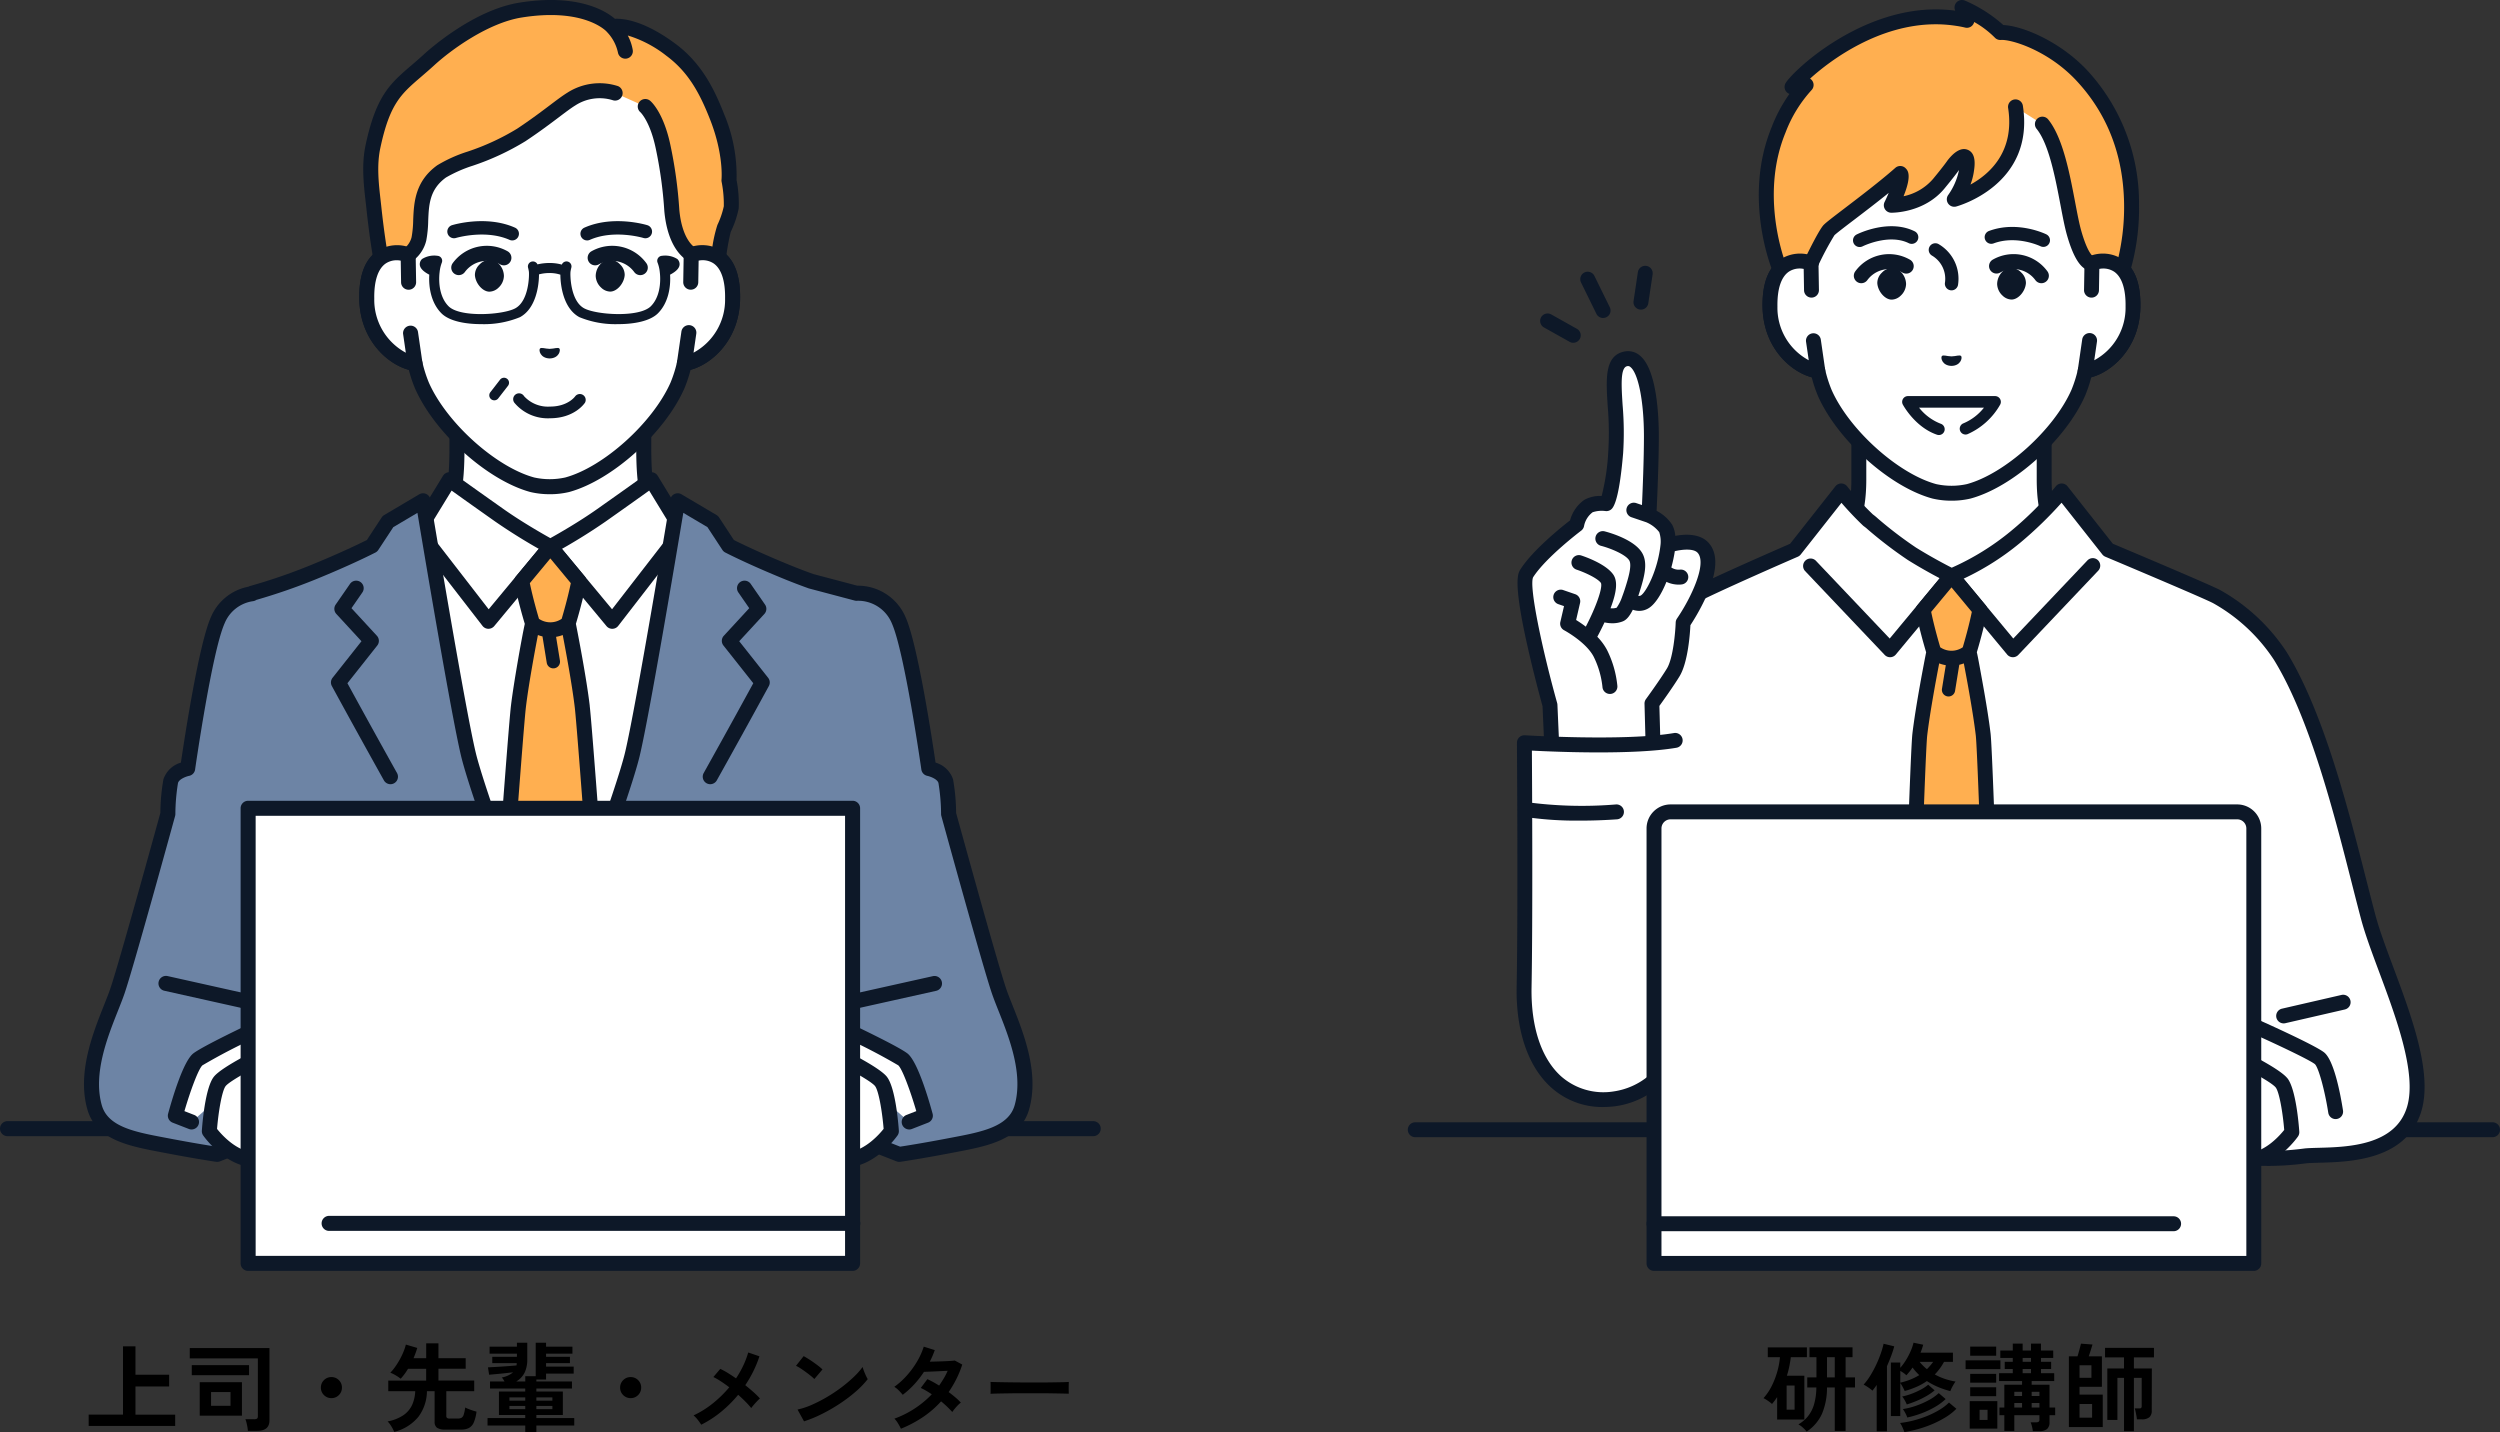 <svg xmlns="http://www.w3.org/2000/svg" xmlns:xlink="http://www.w3.org/1999/xlink" width="469.198" height="268.826" viewBox="0 0 469.198 268.826"><rect x="0" y="0" width="469.198" height="268.826" fill="#333333" stroke="none"/><defs><clipPath id="clip-path"><rect id="&#x9577;&#x65B9;&#x5F62;_32" data-name="&#x9577;&#x65B9;&#x5F62; 32" width="206.584" height="238.52" fill="none"></rect></clipPath><clipPath id="clip-path-2"><rect id="&#x9577;&#x65B9;&#x5F62;_33" data-name="&#x9577;&#x65B9;&#x5F62; 33" width="204.983" height="238.52" fill="none"></rect></clipPath></defs><g id="shkumi-illust-koshi" transform="translate(-157 -4700.74)"><path id="&#x30D1;&#x30B9;_808" data-name="&#x30D1;&#x30B9; 808" d="M-92.358.36V-1.764h6.444V-14.58h2.34v5.328h6.318v2.2h-6.318v5.292h7.452V.36Zm29.88.918a6.515,6.515,0,0,0-.09-.72q-.072-.414-.171-.81A4.38,4.38,0,0,0-62.946-.9h1.62a1.063,1.063,0,0,0,.549-.108q.171-.108.171-.468V-12.312h-12.78v-1.944h14.958V-.684q0,1.962-2.3,1.962Zm-9.036-2.844V-7.848h7.92v6.282Zm-1.494-7.6v-1.89h10.746v1.89ZM-69.39-3.42h3.654V-5.994H-69.39ZM-46.8-4.86a1.911,1.911,0,0,1-1.4-.576,1.911,1.911,0,0,1-.576-1.4,1.911,1.911,0,0,1,.576-1.4,1.911,1.911,0,0,1,1.4-.576,1.911,1.911,0,0,1,1.4.576,1.911,1.911,0,0,1,.576,1.4,1.911,1.911,0,0,1-.576,1.4A1.911,1.911,0,0,1-46.8-4.86Zm11.79,6.336A6.851,6.851,0,0,0-35.532.468a5.054,5.054,0,0,0-.72-.954,7.974,7.974,0,0,0,2.934-1.152,4.767,4.767,0,0,0,1.647-1.908,6.9,6.9,0,0,0,.6-2.61h-5.058v-2h7.11v-2.214h-3.4A11.145,11.145,0,0,1-33.8-8.5a7.239,7.239,0,0,0-.936-.639,7.04,7.04,0,0,0-1.008-.495,8.5,8.5,0,0,0,.909-1.1,14.89,14.89,0,0,0,.864-1.377,13.465,13.465,0,0,0,.7-1.458,9.143,9.143,0,0,0,.441-1.341l2.142.63a18.222,18.222,0,0,1-.7,1.926h2.376v-2.79h2.3v2.79H-21.6v1.98h-5.112v2.214H-20v2h-5.238V-1.53a.488.488,0,0,0,.135.387.852.852,0,0,0,.531.117h1.44a1.571,1.571,0,0,0,.747-.144,1.012,1.012,0,0,0,.414-.594A7.879,7.879,0,0,0-21.69-3.1a6.017,6.017,0,0,0,.621.279q.387.153.8.288t.7.207A7.511,7.511,0,0,1-20.079-.3a2.121,2.121,0,0,1-.9,1.035,3.034,3.034,0,0,1-1.449.306h-2.988A2.673,2.673,0,0,1-26.982.7a1.313,1.313,0,0,1-.45-1.116V-6.156h-1.44a8.189,8.189,0,0,1-1.593,4.788A8.527,8.527,0,0,1-35.01,1.476Zm24.588.09V.288H-17.5v-1.4h7.074v-.576h-4.932V-6.1h4.932V-6.66h-6.606V-7.992h2.718q-.126-.216-.252-.414a1.488,1.488,0,0,0-.27-.324A4.613,4.613,0,0,0-12.708-9.7q-.684.072-1.5.162t-1.611.162l-1.386.126-.216-1.386q.7-.036,1.656-.09t1.935-.126q.981-.072,1.755-.144a1.638,1.638,0,0,0,.054-.432h-4.59v-1.188h4.626v-.594h-5.13v-1.314h5.13v-.738h1.944v3.132a5.752,5.752,0,0,1-.468,2.421,4.012,4.012,0,0,1-1.6,1.719h1.692v-.99H-8.46v-6.282h1.944v.738h4.95v1.314h-4.95v.594h4.482v1.188H-6.516v.648h5.184v1.314H-6.516v1.116H-8.334v.36h6.678V-6.66H-8.334V-6.1h4.968v4.41H-8.334v.576h7.11v1.4h-7.11V1.566ZM-8.334-2.79h3.006V-3.4H-8.334Zm0-1.6h3.006V-5H-8.334Zm-5.058,1.6h2.97V-3.4h-2.97Zm0-1.6h2.97V-5h-2.97ZM9.36-4.86a1.911,1.911,0,0,1-1.4-.576,1.911,1.911,0,0,1-.576-1.4,1.911,1.911,0,0,1,.576-1.4,1.911,1.911,0,0,1,1.4-.576,1.911,1.911,0,0,1,1.4.576,1.911,1.911,0,0,1,.576,1.4,1.911,1.911,0,0,1-.576,1.4A1.911,1.911,0,0,1,9.36-4.86ZM22.608.126a10.61,10.61,0,0,0-.657-.918,5.064,5.064,0,0,0-.783-.828A17.792,17.792,0,0,0,24.8-3.888a21.718,21.718,0,0,0,3.069-3.006q-.828-.63-1.6-1.134a11.831,11.831,0,0,0-1.386-.792l1.3-1.53a13.185,13.185,0,0,1,1.422.774q.756.468,1.53,1.008A17.927,17.927,0,0,0,30.5-10.98a15.99,15.99,0,0,0,.927-2.448l2.106.72A22.08,22.08,0,0,1,30.87-7.29Q31.68-6.642,32.4-6a15.691,15.691,0,0,1,1.224,1.2,7.7,7.7,0,0,0-.567.549q-.315.333-.6.666t-.468.585a15.646,15.646,0,0,0-1.071-1.188q-.639-.648-1.377-1.3A23.246,23.246,0,0,1,26.37-2.322,19.839,19.839,0,0,1,22.608.126ZM41.9-.5,40.68-2.718a13.829,13.829,0,0,0,2.691-.891,27.049,27.049,0,0,0,2.835-1.458,28.525,28.525,0,0,0,2.7-1.8A25.831,25.831,0,0,0,51.219-8.82,13.945,13.945,0,0,0,52.9-10.71a6.219,6.219,0,0,0,.243.756q.171.45.369.873a6.855,6.855,0,0,0,.342.657,16.915,16.915,0,0,1-2.205,2.3A28.125,28.125,0,0,1,48.726-3.9a31.883,31.883,0,0,1-3.348,1.953A24.21,24.21,0,0,1,41.9-.5ZM43.83-8.442a6.462,6.462,0,0,0-.657-.594q-.423-.342-.936-.72t-1-.693a6.555,6.555,0,0,0-.846-.477l1.44-1.818q.36.2.846.5t1,.666q.513.36.963.711a7.967,7.967,0,0,1,.72.621ZM60.084.882a9.841,9.841,0,0,0-.576-1.053,4.234,4.234,0,0,0-.648-.837A18.168,18.168,0,0,0,62.649-2.9,18.151,18.151,0,0,0,65.88-5.58q-.54-.36-1.062-.666a10.165,10.165,0,0,0-1.008-.522l1.242-1.656a18.727,18.727,0,0,1,2.2,1.206q.468-.666.882-1.359a11.6,11.6,0,0,0,.72-1.413q-.756.036-1.629.081t-1.629.072q-.756.027-1.188.045a18.531,18.531,0,0,1-1.782,2.3,16.306,16.306,0,0,1-2.2,2.007,10.38,10.38,0,0,0-.756-.828,3.918,3.918,0,0,0-.828-.666,14.343,14.343,0,0,0,2.367-2.142,16.359,16.359,0,0,0,1.926-2.646,13.125,13.125,0,0,0,1.233-2.754l2.07.648q-.2.558-.432,1.107T65.5-11.7q.792-.018,1.719-.045t1.737-.072q.81-.045,1.242-.1l1.4.756a19.359,19.359,0,0,1-1.116,2.727,20.845,20.845,0,0,1-1.44,2.439q.684.5,1.287,1.017a9.758,9.758,0,0,1,1,.963,4.345,4.345,0,0,0-.567.5q-.315.324-.594.666a6.736,6.736,0,0,0-.441.594,19.137,19.137,0,0,0-2.106-2A18.478,18.478,0,0,1,64.215-1.3,22.326,22.326,0,0,1,60.084.882ZM76.9-5.67q.018-.252.018-.684v-.864q0-.432-.018-.684.342.018,1.215.036T80.2-7.83q1.215.018,2.6.027t2.772.009q1.386,0,2.619-.018t2.133-.036q.9-.018,1.278-.054-.018.234-.027.666t0,.873q.009.441.009.675-.45-.018-1.323-.036T88.227-5.76q-1.161-.018-2.466-.018H83.124q-1.332,0-2.538.018t-2.169.036Q77.454-5.706,76.9-5.67Z" transform="translate(266 4968)"></path><path id="&#x30D1;&#x30B9;_807" data-name="&#x30D1;&#x30B9; 807" d="M-28.926,1.422A5.93,5.93,0,0,0-29.61.7a4.118,4.118,0,0,0-.864-.63,6.687,6.687,0,0,0,1.8-1.539A6.422,6.422,0,0,0-27.54-3.69a11.882,11.882,0,0,0,.432-3.168h-1.71v-1.89h1.728v-3.8H-28.4V-14.4h8.082v1.854h-1.3v3.8h1.764v1.89h-1.764V1.3h-2.034V-6.858H-25.11a12.578,12.578,0,0,1-.954,4.968A7.956,7.956,0,0,1-28.926,1.422ZM-34.47-.846V-5.058q-.216.342-.459.666t-.5.63a6.629,6.629,0,0,0-.774-.6,6.317,6.317,0,0,0-.828-.495,10.066,10.066,0,0,0,1.548-2.286,15.327,15.327,0,0,0,1.044-2.7,14.347,14.347,0,0,0,.5-2.7h-2.286v-1.836h7.344v1.836H-31.9q-.108.864-.288,1.746a16.589,16.589,0,0,1-.45,1.728h3.276V-.846ZM-32.688-2.7h1.494V-7.218h-1.494Zm7.578-6.048h1.458v-3.8H-25.11Zm11.988,7.254V-11.538h1.764v.99a10.44,10.44,0,0,0,1.089-1.485,13.1,13.1,0,0,0,.882-1.7,8.621,8.621,0,0,0,.513-1.53l1.818.378q-.09.342-.216.72t-.288.774h6.084v1.728H-3.15a10.536,10.536,0,0,1-.792,1.251,11,11,0,0,1-.936,1.107,10.988,10.988,0,0,0,1.9.837A12.845,12.845,0,0,0-.99-7.974a9,9,0,0,0-.531.855,6.068,6.068,0,0,0-.441.945,16.372,16.372,0,0,1-2.3-.774,13.219,13.219,0,0,1-2.1-1.116A11.6,11.6,0,0,1-8.271-6.993a16.569,16.569,0,0,1-2.259.8q-.144-.342-.387-.792a6.342,6.342,0,0,0-.441-.72v6.21Zm-2.664,2.862V-7.344q-.18.288-.387.558t-.405.522a7.579,7.579,0,0,0-.792-.612,8.717,8.717,0,0,0-.864-.522,11.571,11.571,0,0,0,1.3-1.764,20.891,20.891,0,0,0,1.107-2.079,21.7,21.7,0,0,0,.837-2.07,15.655,15.655,0,0,0,.5-1.755l2,.486a19.051,19.051,0,0,1-.594,1.836q-.36.954-.774,1.89V1.368Zm5.2.144a9.254,9.254,0,0,0-.36-.891,5.161,5.161,0,0,0-.45-.819,17.862,17.862,0,0,0,2.637-.5A19.989,19.989,0,0,0-6.2-1.557,16.212,16.212,0,0,0-3.942-2.7,9.35,9.35,0,0,0-2.214-4.032l1.386,1.17a10.493,10.493,0,0,1-1.926,1.53A18.29,18.29,0,0,1-5.166-.063,21.242,21.242,0,0,1-7.848.9,23.438,23.438,0,0,1-10.584,1.512Zm.54-2.736a4.557,4.557,0,0,0-.36-.828,6.114,6.114,0,0,0-.468-.756,13.411,13.411,0,0,0,2.5-.63A16.066,16.066,0,0,0-5.976-4.5,8.8,8.8,0,0,0-4.14-5.8l1.3,1.116A10.538,10.538,0,0,1-4.851-3.2a16.762,16.762,0,0,1-2.52,1.188A19.021,19.021,0,0,1-10.044-1.224Zm-.09-2.448a6.351,6.351,0,0,0-.378-.774A4.372,4.372,0,0,0-11-5.166a11.361,11.361,0,0,0,1.728-.5,14.619,14.619,0,0,0,1.764-.792A7.493,7.493,0,0,0-6.12-7.38l1.206,1.062A10.154,10.154,0,0,1-6.408-5.274a15.7,15.7,0,0,1-1.827.909Q-9.2-3.96-10.134-3.672Zm-1.224-4.086A13.588,13.588,0,0,0-9.405-8.37a10.35,10.35,0,0,0,1.611-.81q-.342-.324-.657-.675a9.357,9.357,0,0,1-.6-.747q-.27.4-.567.765t-.6.693a2.992,2.992,0,0,0-.5-.423q-.324-.225-.63-.405Zm5-2.538a10.02,10.02,0,0,0,1.17-1.368H-7.722A8.2,8.2,0,0,0-6.354-10.3ZM13.518,1.332a6.038,6.038,0,0,0-.153-.855,4.833,4.833,0,0,0-.261-.8h1.044a.791.791,0,0,0,.468-.108.518.518,0,0,0,.144-.432v-.792H10.044V1.3H8.172V-1.656H7.254V-3.1h.918V-7.38H11.5v-.684H7.182V-9.54H9.756v-.792H8.244v-1.35H9.756v-.72H7.416v-1.386h2.34v-1.3H11.61v1.3h1.566v-1.3h1.872v1.3h2.3V-12.4h-2.3v.72h1.908v1.35H15.048v.792h2.484v1.476H13.3v.684H16.65V-3.1h1.062v1.44H16.65V-.342A1.6,1.6,0,0,1,16.191.936a2.222,2.222,0,0,1-1.467.4ZM1.674.864V-4.3H6.858V.864ZM.9-10.3v-1.656H7.434V-10.3Zm.864-2.52v-1.71H6.642v1.71Zm0,7.6V-6.894H6.642V-5.22Zm0-2.538V-9.414H6.642v1.656ZM3.528-.774H5.022v-1.89H3.528ZM11.61-9.54h1.566v-.792H11.61ZM10.044-3.1H11.5v-.846H10.044Zm3.258,0H14.76v-.846H13.3Zm-3.258-2.16H11.5v-.792H10.044Zm3.258,0H14.76v-.792H13.3ZM11.61-11.682h1.566v-.72H11.61ZM30.636,1.35V-8.658H29.394V-.774H27.5v-9.648h3.132V-12.51H27.072v-1.782h9.18v1.782H32.49v2.088h3.366l-.018,7.866A1.64,1.64,0,0,1,35.4-1.278a2.146,2.146,0,0,1-1.449.4h-.9a6.623,6.623,0,0,0-.09-.657q-.072-.4-.153-.792a3.5,3.5,0,0,0-.171-.6h.81q.342,0,.423-.108a.785.785,0,0,0,.081-.432V-8.658H32.49V1.35ZM20.286.576V-12.708h1.62q.162-.522.351-1.224t.3-1.152l2.16.162q-.126.432-.333,1.089t-.369,1.125h2.466v5.724H22.284v1.458H26.64v6.1Zm2-1.764h2.358V-3.762H22.284Zm0-7.488h2.232v-2.358H22.284Z" transform="translate(525 4968)"></path><g id="&#x30B0;&#x30EB;&#x30FC;&#x30D7;_43" data-name="&#x30B0;&#x30EB;&#x30FC;&#x30D7; 43" transform="translate(157 4700.74)"><g id="&#x30B0;&#x30EB;&#x30FC;&#x30D7;_42" data-name="&#x30B0;&#x30EB;&#x30FC;&#x30D7; 42" clip-path="url(#clip-path)"><path id="&#x30D1;&#x30B9;_467" data-name="&#x30D1;&#x30B9; 467" d="M120.819,83.946V74.177l-17.528,9.4-17.527-9.4v9.769c0,7.326-.73,10.6-2.648,12.485s-17.549,11.76-17.549,11.76L90.3,130.867h25.979l24.735-22.676s-15.63-9.877-17.549-11.76-2.648-5.159-2.648-12.485" fill="#fff"></path><path id="&#x30D1;&#x30B9;_468" data-name="&#x30D1;&#x30B9; 468" d="M116.281,132.277a1.41,1.41,0,0,1-.954-2.45l23.378-21.432c-4.151-2.641-14.561-9.324-16.226-10.958-2.267-2.226-3.07-5.756-3.07-13.492V76.534l-15.45,8.291a1.414,1.414,0,0,1-1.334,0l-15.45-8.291v7.411c0,7.736-.8,11.266-3.071,13.492-1.665,1.634-12.075,8.317-16.226,10.958l23.378,21.432a1.411,1.411,0,1,1-1.907,2.079L64.614,109.23a1.41,1.41,0,0,1,.2-2.232c6.231-3.938,15.985-10.27,17.314-11.575,1.6-1.572,2.225-4.79,2.225-11.478V74.176a1.412,1.412,0,0,1,2.078-1.243l16.861,9.048,16.86-9.048a1.412,1.412,0,0,1,2.078,1.243v9.769c0,6.688.624,9.906,2.225,11.478,1.329,1.305,11.083,7.637,17.315,11.575a1.41,1.41,0,0,1,.2,2.232l-24.735,22.676a1.407,1.407,0,0,1-.953.371" fill="#0d1828"></path><path id="&#x30D1;&#x30B9;_469" data-name="&#x30D1;&#x30B9; 469" d="M205.173,213.235H1.411a1.41,1.41,0,1,1,0-2.821H205.173a1.41,1.41,0,1,1,0,2.821" fill="#0d1828"></path><path id="&#x30D1;&#x30B9;_470" data-name="&#x30D1;&#x30B9; 470" d="M129,99.017l-2.157-1.432-4.607-7.554s-1.5,1.128-9.412,6.7a108.922,108.922,0,0,1-9.536,5.87,108.881,108.881,0,0,1-9.534-5.87c-7.907-5.576-9.412-6.7-9.412-6.7l-4.608,7.554L77.58,99.017l-3.57,3.516,5.727,32.357,13.045,58.97H113.8l13.045-58.97,5.726-32.357Z" fill="#fff"></path><path id="&#x30D1;&#x30B9;_471" data-name="&#x30D1;&#x30B9; 471" d="M113.8,195.27H92.781a1.41,1.41,0,0,1-1.377-1.106l-13.045-58.97a.558.558,0,0,1-.012-.059l-5.726-32.356a1.411,1.411,0,0,1,.4-1.251l3.57-3.516a1.361,1.361,0,0,1,.209-.17l1.895-1.259L83.14,89.3a1.41,1.41,0,0,1,2.051-.394c.015.011,1.613,1.2,9.378,6.68,3.346,2.359,7.2,4.562,8.722,5.412,1.524-.85,5.377-3.052,8.723-5.412,7.764-5.476,9.363-6.669,9.378-6.68a1.41,1.41,0,0,1,2.05.394l4.446,7.287,1.9,1.259a1.363,1.363,0,0,1,.209.17l3.57,3.516a1.41,1.41,0,0,1,.4,1.251l-5.725,32.356-.012.059-13.045,58.97a1.41,1.41,0,0,1-1.378,1.106m-19.887-2.821h18.755l12.794-57.835,5.591-31.6-2.945-2.9-2.043-1.357a1.413,1.413,0,0,1-.424-.44l-3.812-6.249c-1.261.908-3.687,2.641-8.19,5.817a109.142,109.142,0,0,1-9.679,5.958,1.407,1.407,0,0,1-1.339,0,108.826,108.826,0,0,1-9.679-5.958c-4.5-3.176-6.93-4.909-8.191-5.817L80.94,98.32a1.41,1.41,0,0,1-.423.44l-2.043,1.357-2.945,2.9,5.591,31.6Z" fill="#0d1828"></path><path id="&#x30D1;&#x30B9;_472" data-name="&#x30D1;&#x30B9; 472" d="M91.675,118.014h-.024a1.414,1.414,0,0,1-1.092-.547L77.053,100.016a1.411,1.411,0,0,1,2.232-1.727l12.428,16.059L102.206,101.7a1.41,1.41,0,0,1,2.171,0l10.493,12.644L127.3,98.289a1.411,1.411,0,0,1,2.231,1.727l-13.506,17.451a1.41,1.41,0,0,1-2.2.037l-10.531-12.69L92.761,117.5a1.414,1.414,0,0,1-1.086.51" fill="#0d1828"></path><path id="&#x30D1;&#x30B9;_473" data-name="&#x30D1;&#x30B9; 473" d="M97.3,132.633c.682-5.8,2.649-15.628,2.649-15.628s-1.29-4.151-2.016-7.941l5.3-6.392.062-.067.062.067,5.3,6.392c-.726,3.79-2.017,7.941-2.017,7.941s1.968,9.825,2.649,15.628,5.493,72.921,5.493,72.921H91.807s4.811-67.118,5.493-72.921" fill="#ffaf50"></path><path id="&#x30D1;&#x30B9;_474" data-name="&#x30D1;&#x30B9; 474" d="M110.685,132.468c-.61-5.189-2.236-13.558-2.6-15.391.328-1.087,1.331-4.515,1.95-7.748a1.415,1.415,0,0,0-.3-1.166l-5.3-6.392c-.018-.022-.036-.043-.056-.064l-.062-.066a1.412,1.412,0,0,0-1.03-.447h0a1.41,1.41,0,0,0-1.03.448l-.063.067c-.019.02-.037.041-.054.062l-5.3,6.392a1.413,1.413,0,0,0-.3,1.165c.621,3.245,1.629,6.686,1.953,7.761-.579,2.609-2.142,11.472-2.6,15.379-.678,5.768-5.3,70.243-5.5,72.985a1.411,1.411,0,0,0,1.407,1.511h22.97a1.411,1.411,0,0,0,1.407-1.511c-.2-2.742-4.821-67.217-5.5-72.985m-7.393-27.661,3.845,4.64c-.57,2.767-1.394,5.619-1.714,6.693a3.794,3.794,0,0,1-4.262,0c-.32-1.074-1.144-3.926-1.714-6.693Zm-9.969,99.336c.718-9.994,4.764-66.124,5.378-71.346.488-4.158,1.66-10.483,2.261-13.616a6.943,6.943,0,0,0,.858.26l.8,4.944a1.254,1.254,0,0,0,2.476-.4l-.722-4.465a6.828,6.828,0,0,0,1.249-.339c.6,3.135,1.771,9.444,2.261,13.616.614,5.222,4.659,61.352,5.378,71.346Z" fill="#0d1828"></path><path id="&#x30D1;&#x30B9;_475" data-name="&#x30D1;&#x30B9; 475" d="M187.505,186.027c-1.714-4.995-9.474-33.252-9.474-33.252a40.005,40.005,0,0,0-.534-6.154c-.465-1.858-3.181-2.392-3.181-2.392s-3.159-22.2-5.632-27.772a8.262,8.262,0,0,0-7.93-5.109l-8.544-2.263c-1.311-.469-2.735-1-4.212-1.6-6.981-2.835-11.238-5.039-11.238-5.039l-2.991-4.557-6.582-3.893s-6.428,38.872-8.508,47.568-15.387,43.931-15.387,43.931S89.985,150.256,87.9,141.56,79.4,93.992,79.4,93.992l-6.582,3.893-2.991,4.557s-4.257,2.2-11.238,5.039a108.305,108.305,0,0,1-11.281,3.867s0,.029,0,.082a8.2,8.2,0,0,0-6.456,5.027c-2.473,5.573-5.631,27.772-5.631,27.772s-2.717.534-3.181,2.392a39.874,39.874,0,0,0-.534,6.154s-7.76,28.257-9.474,33.252-6.485,13.991-4.282,21.785c1.456,5.152,7.648,6.066,13.635,7.215,5.693,1.092,9.382,1.625,9.382,1.625l12.289-4.828H156.481l12.289,4.828s3.689-.533,9.382-1.625c5.987-1.149,12.179-2.063,13.635-7.215,2.2-7.794-2.568-16.79-4.282-21.785" fill="#6d84a5"></path><path id="&#x30D1;&#x30B9;_476" data-name="&#x30D1;&#x30B9; 476" d="M168.77,218.063a1.407,1.407,0,0,1-.516-.1l-12.04-4.73H53.322l-12.04,4.73a1.407,1.407,0,0,1-.718.084c-.037-.006-3.787-.551-9.446-1.637l-.906-.172c-6-1.137-12.2-2.313-13.821-8.044-1.927-6.819,1-14.18,3.133-19.555.446-1.123.867-2.183,1.172-3.072,1.612-4.7,8.752-30.636,9.4-33a37.745,37.745,0,0,1,.572-6.292,4.876,4.876,0,0,1,3.284-3.149c.63-4.289,3.344-22.145,5.608-27.245a9.588,9.588,0,0,1,7.049-5.765,1.439,1.439,0,0,1,.328-.134,108.027,108.027,0,0,0,11.116-3.812c5.758-2.338,9.681-4.261,10.8-4.821l2.784-4.242a1.418,1.418,0,0,1,.462-.44l6.582-3.893a1.411,1.411,0,0,1,2.11.984c.064.388,6.443,38.922,8.488,47.47,1.649,6.9,10.6,31.111,14.015,40.243,3.409-9.119,12.352-33.291,14.015-40.243,2.045-8.548,8.424-47.082,8.488-47.47a1.411,1.411,0,0,1,2.11-.984l6.582,3.893a1.405,1.405,0,0,1,.461.44l2.784,4.242c1.116.56,5.039,2.483,10.8,4.821,1.31.531,2.689,1.057,4.1,1.563l8.267,2.19a9.724,9.724,0,0,1,9.078,5.958c2.263,5.1,4.978,22.956,5.607,27.245a4.872,4.872,0,0,1,3.284,3.149,37.762,37.762,0,0,1,.573,6.292c.649,2.363,7.789,28.3,9.4,33,.3.889.726,1.949,1.172,3.072,2.136,5.375,5.06,12.736,3.133,19.555-1.619,5.731-7.822,6.907-13.82,8.044l-.906.172c-5.66,1.086-9.409,1.631-9.446,1.637a1.535,1.535,0,0,1-.2.014M48.114,112.588a1.41,1.41,0,0,1-.6.238,6.771,6.771,0,0,0-5.374,4.2c-2.366,5.331-5.493,27.179-5.524,27.4a1.413,1.413,0,0,1-1.125,1.186c-.573.118-1.9.623-2.085,1.349a37.183,37.183,0,0,0-.492,5.835,1.429,1.429,0,0,1-.05.35c-.317,1.156-7.791,28.357-9.5,33.337-.327.952-.76,2.043-1.219,3.2-1.986,5-4.707,11.848-3.04,17.747,1.145,4.051,6.239,5.017,11.631,6.039l.912.173c4.582.879,7.888,1.4,8.952,1.56l11.938-4.69a1.419,1.419,0,0,1,.516-.1H156.481a1.427,1.427,0,0,1,.516.1l11.937,4.69c1.064-.161,4.37-.681,8.952-1.56l.912-.173c5.393-1.023,10.486-1.988,11.631-6.039,1.667-5.9-1.053-12.747-3.04-17.746-.459-1.155-.892-2.246-1.218-3.2-1.71-4.98-9.183-32.181-9.5-33.337a1.429,1.429,0,0,1-.05-.35,37.184,37.184,0,0,0-.492-5.835c-.181-.726-1.512-1.231-2.091-1.35a1.421,1.421,0,0,1-1.118-1.185c-.031-.22-3.158-22.068-5.524-27.4a6.856,6.856,0,0,0-6.521-4.275,1.393,1.393,0,0,1-.481-.042l-8.544-2.263c-.039-.01-.077-.022-.114-.035-1.469-.526-2.9-1.073-4.268-1.626-6.961-2.827-11.18-5-11.356-5.094a1.412,1.412,0,0,1-.531-.478l-2.811-4.284-4.528-2.677c-1.362,8.183-6.372,38.033-8.19,45.633-.875,3.658-3.741,12.2-8.519,25.379-1.855,5.119-3.638,9.935-4.806,13.075-.641,1.721-1.169,3.133-1.538,4.114l-.426,1.135c-.209.553-.494,1.311-1.47,1.311a1.41,1.41,0,0,1-1.32-.912c-.545-1.442-13.363-35.419-15.439-44.1-1.818-7.6-6.828-37.45-8.19-45.633l-4.528,2.677L71,103.216a1.412,1.412,0,0,1-.531.478c-.176.092-4.395,2.267-11.356,5.094a111.435,111.435,0,0,1-11,3.8" fill="#0d1828"></path><path id="&#x30D1;&#x30B9;_477" data-name="&#x30D1;&#x30B9; 477" d="M73.284,147.179a1.412,1.412,0,0,1-1.233-.723c-5.558-9.951-9.726-17.622-9.768-17.7a1.412,1.412,0,0,1,.133-1.548l5.426-6.863-4.72-5.121A1.412,1.412,0,0,1,63,113.467l2.665-3.85a1.411,1.411,0,1,1,2.32,1.605l-2.022,2.922,4.771,5.176a1.41,1.41,0,0,1,.07,1.831l-5.6,7.077c1.216,2.23,4.805,8.791,9.307,16.852a1.41,1.41,0,0,1-1.23,2.1" fill="#0d1828"></path><path id="&#x30D1;&#x30B9;_478" data-name="&#x30D1;&#x30B9; 478" d="M133.3,147.179a1.41,1.41,0,0,1-1.23-2.1c4.5-8.061,8.091-14.622,9.306-16.852l-5.6-7.077a1.41,1.41,0,0,1,.07-1.831l4.771-5.176-2.022-2.922a1.411,1.411,0,1,1,2.32-1.605l2.665,3.85a1.412,1.412,0,0,1-.123,1.759l-4.72,5.121,5.426,6.863a1.412,1.412,0,0,1,.133,1.548c-.042.076-4.21,7.747-9.768,17.7a1.411,1.411,0,0,1-1.233.723" fill="#0d1828"></path><path id="&#x30D1;&#x30B9;_479" data-name="&#x30D1;&#x30B9; 479" d="M169.443,198.818c-1.7-1.312-10.95-5.677-10.95-5.677l-8.371,1.358,4.974,2.488,15.543,13.581,3.036-1.184s-2.529-9.254-4.232-10.566" fill="#fff"></path><path id="&#x30D1;&#x30B9;_480" data-name="&#x30D1;&#x30B9; 480" d="M170.639,211.979a1.411,1.411,0,0,1-.513-2.725l1.843-.719c-1.13-3.871-2.651-7.973-3.391-8.6a111.151,111.151,0,0,0-10.292-5.328l-3.625.588,1.066.533a1.411,1.411,0,1,1-1.262,2.524l-4.974-2.488a1.411,1.411,0,0,1,.4-2.654l8.371-1.358a1.414,1.414,0,0,1,.828.117c.96.453,9.436,4.469,11.209,5.835,1.875,1.445,3.934,8.391,4.731,11.311a1.409,1.409,0,0,1-.848,1.686l-3.036,1.184a1.4,1.4,0,0,1-.512.1" fill="#0d1828"></path><path id="&#x30D1;&#x30B9;_481" data-name="&#x30D1;&#x30B9; 481" d="M155.1,196.987s-9.016,1.275-11.895.764a64.791,64.791,0,0,1-7.431-2.071s-5.62-2.619-8.267-1.365c-4.111,1.947-8.87,8.173-8.87,8.173s-1.107,2.412-3.251,6.967-2.183,6.92-.047,7.57,3.994-1.626,5.574-4.459,3.2-5.619,3.2-5.619l6.474-5.285.91.455-5.2,5.524s-4.552,10.731-1.449,12.3c1.97,1,4.142-1.615,4.142-1.615a3.186,3.186,0,0,0,1.9,2.647c1.764.651,3.622-.928,3.622-.928a3.545,3.545,0,0,0,2.322,2c2.041.68,3.929-2.042,5.945-4.505a37.058,37.058,0,0,1,3.017-3.345l5.14,1.917s2.979,2.375,8.738,1.493c4.4-.674,7.616-5.3,7.616-5.3s-.524-7.524-1.951-9.335-10.247-5.976-10.247-5.976" fill="#fff"></path><path id="&#x30D1;&#x30B9;_482" data-name="&#x30D1;&#x30B9; 482" d="M166.451,202.091c-1.553-1.973-9.23-5.66-10.752-6.379a1.406,1.406,0,0,0-.8-.121c-2.447.346-9.272,1.159-11.452.772a62.591,62.591,0,0,1-7.152-1.994c-1.192-.548-6.372-2.761-9.4-1.329-4.369,2.07-9.184,8.327-9.387,8.592a1.331,1.331,0,0,0-.161.269c-.011.024-1.129,2.458-3.245,6.954-1.712,3.635-2.152,5.984-1.427,7.617a3.434,3.434,0,0,0,2.246,1.9,4.031,4.031,0,0,0,1.174.18c3.087,0,5.192-3.777,6.042-5.3.57-1.022,1.148-2.043,1.654-2.928-.258.776-.522,1.638-.752,2.521-.442,1.7-1.787,6.859,1.167,8.353a4.127,4.127,0,0,0,4.185-.487,4.115,4.115,0,0,0,2.011,1.584,4.7,4.7,0,0,0,3.707-.333,5.445,5.445,0,0,0,2.279,1.415,3.542,3.542,0,0,0,1.129.19c2.218,0,4-2.22,5.737-4.377.2-.254.41-.51.616-.763.988-1.207,1.781-2.073,2.284-2.6l4.115,1.534c.843.574,4.125,2.472,9.618,1.631,4.941-.757,8.416-5.683,8.561-5.893a1.407,1.407,0,0,0,.249-.9c-.092-1.328-.636-8.061-2.25-10.109m-6.987,14.116c-5,.766-7.549-1.129-7.644-1.2a1.411,1.411,0,0,0-.387-.219l-2.843-1.06L150.2,212.4a1.411,1.411,0,0,0-1.79-2.181L144.9,213.1c-.009.007-.014.015-.022.022s-.031.023-.045.036a38.459,38.459,0,0,0-3.147,3.484c-.212.259-.423.521-.632.781-1.282,1.594-2.879,3.578-3.775,3.279a2.646,2.646,0,0,1-1.157-.722l3.069-6.1,6.342-6.137a1.411,1.411,0,1,0-1.962-2.028l-6.514,6.3a1.424,1.424,0,0,0-.279.379l-3.379,6.719a2.552,2.552,0,0,1-2.023.533,1.615,1.615,0,0,1-.935-1.164l2.869-7.107,6.147-6.78a1.411,1.411,0,0,0-2.09-1.9l-6.316,6.967a1.4,1.4,0,0,0-.263.419l-3.019,7.481c-.536.569-1.639,1.443-2.291,1.113-.194-.1-.715-1.251.283-5.1a44.533,44.533,0,0,1,1.735-5.164l5.023-5.336a1.41,1.41,0,0,0-.4-2.228l-.91-.455a1.41,1.41,0,0,0-1.523.169l-6.474,5.285a1.391,1.391,0,0,0-.326.382c-.017.028-1.651,2.831-3.219,5.643-1.085,1.947-2.651,4.186-3.93,3.8-.386-.118-.453-.268-.488-.348-.158-.356-.337-1.581,1.4-5.272,1.828-3.882,2.914-6.235,3.188-6.829.668-.851,4.807-6,8.261-7.637,1.406-.666,4.98.4,7.067,1.37a1.3,1.3,0,0,0,.139.055,65.246,65.246,0,0,0,7.641,2.126c2.746.487,9.941-.43,11.918-.7,4.094,1.954,8.622,4.453,9.363,5.394.678.86,1.343,4.727,1.612,8.035-.827,1.037-3.33,3.867-6.383,4.335" fill="#0d1828"></path><path id="&#x30D1;&#x30B9;_483" data-name="&#x30D1;&#x30B9; 483" d="M154.591,190.628a1.411,1.411,0,0,1-.306-2.788L175.1,183.2a1.411,1.411,0,0,1,.614,2.754L154.9,190.594a1.426,1.426,0,0,1-.309.034" fill="#0d1828"></path><path id="&#x30D1;&#x30B9;_484" data-name="&#x30D1;&#x30B9; 484" d="M37.141,198.818c-1.7,1.312-4.232,10.566-4.232,10.566l3.036,1.184,15.543-13.581,4.974-2.488-8.371-1.358s-9.247,4.365-10.95,5.677" fill="#fff"></path><path id="&#x30D1;&#x30B9;_485" data-name="&#x30D1;&#x30B9; 485" d="M35.945,211.979a1.4,1.4,0,0,1-.512-.1L32.4,210.7a1.411,1.411,0,0,1-.849-1.686c.8-2.919,2.856-9.866,4.732-11.311,1.773-1.366,10.249-5.381,11.21-5.835a1.418,1.418,0,0,1,.827-.117l8.371,1.358a1.41,1.41,0,0,1,.4,2.654l-4.974,2.488a1.411,1.411,0,1,1-1.262-2.523l1.066-.534L48.3,194.6A110.48,110.48,0,0,0,38,199.936c-.736.626-2.257,4.728-3.387,8.6l1.843.719a1.411,1.411,0,0,1-.513,2.725" fill="#0d1828"></path><path id="&#x30D1;&#x30B9;_486" data-name="&#x30D1;&#x30B9; 486" d="M51.487,196.987s9.016,1.275,11.9.764a64.791,64.791,0,0,0,7.431-2.071s5.62-2.619,8.267-1.365c4.111,1.947,8.871,8.173,8.871,8.173s1.106,2.412,3.25,6.967,2.183,6.92.047,7.57-3.994-1.626-5.574-4.459-3.2-5.619-3.2-5.619L76,201.662l-.91.455,5.2,5.524s4.553,10.731,1.449,12.3c-1.97,1-4.142-1.615-4.142-1.615a3.186,3.186,0,0,1-1.9,2.647c-1.764.651-3.622-.928-3.622-.928a3.545,3.545,0,0,1-2.322,2c-2.041.68-3.929-2.042-5.945-4.505a37.06,37.06,0,0,0-3.017-3.345l-5.14,1.917s-2.979,2.375-8.738,1.493c-4.4-.674-7.616-5.3-7.616-5.3s.524-7.524,1.951-9.335,10.247-5.976,10.247-5.976" fill="#fff"></path><path id="&#x30D1;&#x30B9;_487" data-name="&#x30D1;&#x30B9; 487" d="M92.478,208.854c-2.116-4.5-3.234-6.93-3.245-6.954a1.454,1.454,0,0,0-.161-.268c-.2-.266-5.018-6.522-9.388-8.592-3.024-1.433-8.2.781-9.395,1.329a62.855,62.855,0,0,1-7.152,1.993c-2.178.387-9.005-.426-11.452-.772a1.413,1.413,0,0,0-.8.121c-1.523.719-9.2,4.407-10.752,6.379-1.615,2.049-2.158,8.781-2.25,10.11a1.409,1.409,0,0,0,.248.9c.146.209,3.621,5.135,8.561,5.892,5.493.842,8.775-1.057,9.618-1.63l4.116-1.535c.5.526,1.3,1.392,2.283,2.6.207.253.412.508.617.762,1.734,2.157,3.519,4.377,5.737,4.377a3.568,3.568,0,0,0,1.129-.189,5.462,5.462,0,0,0,2.279-1.415,4.693,4.693,0,0,0,3.707.332,4.119,4.119,0,0,0,2.011-1.584,4.125,4.125,0,0,0,4.184.487c2.955-1.494,1.61-6.656,1.168-8.352-.231-.884-.494-1.746-.752-2.522.5.884,1.084,1.906,1.654,2.928.954,1.711,3.489,6.256,7.216,5.121a3.43,3.43,0,0,0,2.246-1.9c.725-1.633.284-3.982-1.427-7.618m-1.152,6.473c-.036.081-.1.231-.489.348-1.283.39-2.845-1.848-3.93-3.795-1.567-2.813-3.2-5.616-3.218-5.644a1.423,1.423,0,0,0-.326-.382l-6.474-5.285a1.412,1.412,0,0,0-1.523-.169l-.911.455a1.411,1.411,0,0,0-.4,2.229l5.024,5.335a44.656,44.656,0,0,1,1.734,5.164c1,3.847.478,5,.283,5.1-.653.33-1.757-.546-2.29-1.112l-3.019-7.481a1.39,1.39,0,0,0-.263-.42L69.212,202.7a1.411,1.411,0,0,0-2.091,1.9l6.148,6.78,2.868,7.106a1.626,1.626,0,0,1-.935,1.166,2.565,2.565,0,0,1-2.022-.533L69.8,212.4a1.417,1.417,0,0,0-.28-.38l-6.514-6.3a1.41,1.41,0,1,0-1.961,2.027l6.341,6.137,3.07,6.1a2.645,2.645,0,0,1-1.157.721c-.9.3-2.494-1.684-3.775-3.278-.21-.261-.42-.523-.632-.782a38.342,38.342,0,0,0-3.147-3.483c-.012-.011-.026-.018-.038-.029s-.018-.02-.029-.029l-3.508-2.879a1.411,1.411,0,0,0-1.79,2.181l1.613,1.323-2.843,1.06a1.542,1.542,0,0,0-.376.21c-.106.081-2.654,1.977-7.655,1.21-3.054-.468-5.558-3.3-6.383-4.335.269-3.308.934-7.174,1.612-8.035.741-.941,5.269-3.44,9.363-5.394,1.977.269,9.173,1.185,11.918.7a65.523,65.523,0,0,0,7.641-2.125,1.376,1.376,0,0,0,.138-.056c2.087-.97,5.661-2.036,7.068-1.37,3.454,1.637,7.592,6.787,8.261,7.637.273.6,1.36,2.947,3.187,6.83,1.738,3.691,1.559,4.916,1.4,5.271" fill="#0d1828"></path><path id="&#x30D1;&#x30B9;_488" data-name="&#x30D1;&#x30B9; 488" d="M51.993,190.628a1.426,1.426,0,0,1-.309-.034l-20.818-4.645a1.411,1.411,0,1,1,.614-2.754L52.3,187.84a1.411,1.411,0,0,1-.306,2.788" fill="#0d1828"></path><path id="&#x30D1;&#x30B9;_489" data-name="&#x30D1;&#x30B9; 489" d="M129.73,47.84V34.171a23.433,23.433,0,0,0-2.882-11.279c-3.623-6.6-10.951-15.849-23.572-15.9h-.221c-12.62.054-19.948,9.3-23.572,15.9A23.433,23.433,0,0,0,76.6,34.171V47.84c-2.941-1.114-7.908-.39-7.768,8.225.123,7.63,5.658,11.718,9.047,12.141a25.258,25.258,0,0,0,1.309,4.149C82.7,80.322,92.231,88.9,99.9,90.979a14.882,14.882,0,0,0,6.525,0c7.673-2.08,17.2-10.657,20.714-18.624a25.355,25.355,0,0,0,1.309-4.149c3.389-.423,8.923-4.511,9.048-12.141.138-8.615-4.828-9.339-7.769-8.225" fill="#fff"></path><path id="&#x30D1;&#x30B9;_490" data-name="&#x30D1;&#x30B9; 490" d="M103.165,92.752a15.489,15.489,0,0,1-3.623-.409C91.482,90.158,81.575,81.266,77.9,72.924a25.038,25.038,0,0,1-1.174-3.511c-4-1.059-9.177-5.611-9.3-13.325-.07-4.33,1.049-7.337,3.328-8.938a6.5,6.5,0,0,1,4.44-1.087V34.171a24.9,24.9,0,0,1,3.056-11.959c3.4-6.187,11.137-16.575,24.8-16.634.039,0,.078,0,.116.005s.078,0,.117-.005c13.665.059,21.4,10.447,24.8,16.634a24.925,24.925,0,0,1,3.056,11.959V46.063a6.5,6.5,0,0,1,4.439,1.087c2.279,1.6,3.4,4.608,3.328,8.938-.125,7.714-5.306,12.266-9.3,13.325a24.865,24.865,0,0,1-1.167,3.5c-3.682,8.357-13.59,17.249-21.641,19.432a15.514,15.514,0,0,1-3.632.411M74.406,48.846a3.481,3.481,0,0,0-2.034.612c-1.447,1.017-2.183,3.294-2.129,6.584.111,6.932,5.142,10.431,7.811,10.764a1.41,1.41,0,0,1,1.2,1.08A23.924,23.924,0,0,0,80.486,71.8C83.8,79.327,93.052,87.66,100.272,89.617a13.523,13.523,0,0,0,5.8,0c7.207-1.954,16.455-10.287,19.78-17.828a23.832,23.832,0,0,0,1.225-3.9,1.411,1.411,0,0,1,1.2-1.08c2.67-.333,7.7-3.832,7.812-10.764.054-3.29-.683-5.567-2.129-6.584a4.137,4.137,0,0,0-3.729-.3,1.41,1.41,0,0,1-1.911-1.319V34.171a22.1,22.1,0,0,0-2.706-10.6C121.826,16.677,114.878,8.449,103.27,8.4c-.036,0-.07,0-.1,0s-.07,0-.1,0C91.453,8.449,84.5,16.677,80.719,23.57a22.085,22.085,0,0,0-2.708,10.6V47.84A1.41,1.41,0,0,1,76.1,49.159a4.986,4.986,0,0,0-1.7-.313" fill="#0d1828"></path><path id="&#x30D1;&#x30B9;_491" data-name="&#x30D1;&#x30B9; 491" d="M134.6,21.95c-1.847-4.711-4.1-9.222-8.7-12.626C118.746,4.03,114.91,5,114.91,5s-4.324-5.16-17.189-3.117c-7.045,1.119-14.393,6.778-17.137,9.288-5.516,5.046-8.364,5.859-10.593,16.355-.836,3.936-.179,8.12.184,11.517.6,5.663,1.273,9.335,1.273,9.335a4.714,4.714,0,0,1,2.432-.919,8.047,8.047,0,0,1,2.721.377,5.269,5.269,0,0,0,2.026-3.018c.846-3.95-.762-9.032,4.254-12.655,2.619-1.891,9.608-3.287,14.955-6.838,4.667-3.1,7.5-5.573,9.4-6.739a9.813,9.813,0,0,1,8.229-1.115L121.123,20s2.14,1.812,3.344,7.624a82.207,82.207,0,0,1,1.624,11.865c.627,6.9,3.781,8.267,3.781,8.267a5.74,5.74,0,0,1,2.942-.244,3.768,3.768,0,0,1,2,1.178,56.111,56.111,0,0,1,1.074-5.826,17.222,17.222,0,0,0,1.348-3.941,24.135,24.135,0,0,0-.424-5.076s.539-4.862-2.219-11.9" fill="#ffaf50"></path><path id="&#x30D1;&#x30B9;_492" data-name="&#x30D1;&#x30B9; 492" d="M129.73,47.84l-.085,5.1-.364,9.544-.83,5.727c3.389-.423,8.923-4.511,9.048-12.141.138-8.615-4.828-9.339-7.769-8.225" fill="#fff"></path><path id="&#x30D1;&#x30B9;_493" data-name="&#x30D1;&#x30B9; 493" d="M128.45,69.617a1.411,1.411,0,0,1-1.4-1.613l.83-5.727a1.411,1.411,0,1,1,2.792.4l-.509,3.512a11.263,11.263,0,0,0,5.92-10.15c.054-3.291-.683-5.568-2.129-6.584a3.745,3.745,0,0,0-2.836-.541l-.067,4.041a1.411,1.411,0,1,1-2.821-.047l.085-5.095a1.409,1.409,0,0,1,.911-1.3,6.825,6.825,0,0,1,6.35.629c2.279,1.6,3.4,4.609,3.329,8.938-.136,8.364-6.217,13.011-10.284,13.518a1.482,1.482,0,0,1-.175.011" fill="#0d1828"></path><path id="&#x30D1;&#x30B9;_494" data-name="&#x30D1;&#x30B9; 494" d="M76.686,52.935l-.085-5.1c-2.941-1.114-7.908-.39-7.769,8.225.124,7.63,5.658,11.718,9.048,12.141l-.83-5.728Z" fill="#fff"></path><path id="&#x30D1;&#x30B9;_495" data-name="&#x30D1;&#x30B9; 495" d="M77.88,69.617a1.482,1.482,0,0,1-.175-.011c-4.067-.507-10.148-5.154-10.284-13.518-.07-4.329,1.05-7.336,3.329-8.938a6.825,6.825,0,0,1,6.35-.629,1.409,1.409,0,0,1,.911,1.3l.085,5.095a1.411,1.411,0,1,1-2.821.047l-.067-4.041a3.745,3.745,0,0,0-2.836.541c-1.446,1.016-2.183,3.293-2.129,6.584a11.263,11.263,0,0,0,5.92,10.15l-.509-3.512a1.411,1.411,0,0,1,2.792-.4L79.276,68a1.411,1.411,0,0,1-1.4,1.613" fill="#0d1828"></path><path id="&#x30D1;&#x30B9;_496" data-name="&#x30D1;&#x30B9; 496" d="M76.944,48.881l.722-.076a6.6,6.6,0,0,0,2.34-3.688,21.95,21.95,0,0,0,.359-3.663c.127-3.039.247-5.908,3.342-8.144a25.477,25.477,0,0,1,5.05-2.219A47.918,47.918,0,0,0,98.616,26.5c2.629-1.746,4.667-3.284,6.305-4.52,1.265-.955,2.264-1.709,3.051-2.191a8.379,8.379,0,0,1,6.977-1,1.411,1.411,0,0,0,1.03-2.627,11.211,11.211,0,0,0-9.481,1.225c-.9.554-1.951,1.344-3.277,2.345-1.607,1.213-3.607,2.722-6.166,4.422a45.007,45.007,0,0,1-9.28,4.293,26.372,26.372,0,0,0-5.72,2.577c-4.205,3.037-4.373,7.071-4.509,10.313a19.57,19.57,0,0,1-.3,3.19,3.884,3.884,0,0,1-1.427,2.139,1.416,1.416,0,0,0-.428.447l-.3.5a3.741,3.741,0,0,1,1.805.668.545.545,0,0,1,.046.6" fill="#0d1828"></path><path id="&#x30D1;&#x30B9;_497" data-name="&#x30D1;&#x30B9; 497" d="M138.236,33.783a29.667,29.667,0,0,0-2.327-12.348c-1.852-4.723-4.245-9.6-9.172-13.244-5.832-4.318-9.7-4.741-11.33-4.663C113.771,2.117,108.553-1.261,97.5.493c-8.62,1.37-16.947,8.8-17.868,9.642-.865.791-1.652,1.467-2.414,2.121-4,3.429-6.634,5.7-8.607,14.981-.781,3.679-.356,7.4.02,10.69.049.434.1.858.142,1.27.6,5.649,1.26,9.286,1.288,9.438a1.409,1.409,0,0,0,.3.643l.351.427a4.7,4.7,0,0,1,2.2-1.767l-.135-.164c-.178-1.047-.711-4.328-1.2-8.876-.045-.419-.094-.85-.144-1.291-.351-3.072-.749-6.555-.063-9.784,1.774-8.352,3.874-10.155,7.685-13.426.742-.637,1.583-1.359,2.48-2.181C84.646,9.371,91.6,4.288,97.942,3.281,109.7,1.412,113.8,5.878,113.829,5.91s.044.047.067.07a.361.361,0,0,0,.025.03,7.988,7.988,0,0,1,2.047,3.816,1.411,1.411,0,0,0,1.391,1.188,1.431,1.431,0,0,0,.225-.018,1.411,1.411,0,0,0,1.17-1.616,8.958,8.958,0,0,0-.935-2.719,21.983,21.983,0,0,1,7.239,3.8c4.113,3.044,6.262,7,8.224,12.006,2.578,6.576,2.135,11.184,2.131,11.226a1.441,1.441,0,0,0,.013.4,21.526,21.526,0,0,1,.417,4.621,15.925,15.925,0,0,1-1.2,3.5,25.808,25.808,0,0,0-1.094,5.335,5.229,5.229,0,0,1,2.661,1.388,40.648,40.648,0,0,1,.936-5.421,18.4,18.4,0,0,0,1.492-4.385,22.977,22.977,0,0,0-.4-5.346" fill="#0d1828"></path><path id="&#x30D1;&#x30B9;_498" data-name="&#x30D1;&#x30B9; 498" d="M130.5,48.277a4.311,4.311,0,0,1,1.213-.611l-.811-.872a1.093,1.093,0,0,0-.451-.326c-.219-.127-2.454-1.558-2.959-7.108a83.9,83.9,0,0,0-1.647-12.024c-1.267-6.112-3.557-8.2-3.814-8.414a1.422,1.422,0,0,0-2,.157,1.4,1.4,0,0,0,.155,1.979c.018.017,1.831,1.718,2.894,6.851a80.917,80.917,0,0,1,1.6,11.706c.593,6.514,3.332,8.693,4.312,9.27l.713.115a3.335,3.335,0,0,1,.793-.723" fill="#0d1828"></path><path id="&#x30D1;&#x30B9;_499" data-name="&#x30D1;&#x30B9; 499" d="M127.548,49.586a1.328,1.328,0,0,0-.43-.974,4.291,4.291,0,0,0-2.895-.6.941.941,0,0,0-.8,1.307,6.725,6.725,0,0,1,.4,1.7.983.983,0,0,0,.017.142c.21,1.929-.029,4.649-1.688,6.311-2.164,2.169-10.232,1.63-12.518.394-2.594-1.4-2.645-6.289-2.558-6.9a6.927,6.927,0,0,1,.149-.719.938.938,0,0,0-1.779-.587,8.4,8.4,0,0,0-2.29-.3,9.609,9.609,0,0,0-2.283.26.939.939,0,0,0-1.763.629,6.792,6.792,0,0,1,.15.719c.086.608.036,5.495-2.559,6.9-2.285,1.236-10.354,1.775-12.517-.394-1.66-1.663-1.9-4.385-1.688-6.315a.874.874,0,0,0,.016-.134,6.785,6.785,0,0,1,.4-1.707.939.939,0,0,0-.8-1.307,4.29,4.29,0,0,0-2.9.6,1.324,1.324,0,0,0-.43.974c0,.692.6,1.352,1.787,1.966-.145,2.36.336,5.3,2.28,7.252,1.465,1.468,4.471,2.03,7.459,2.03a17.7,17.7,0,0,0,7.285-1.31c3.058-1.653,3.567-6.089,3.566-8.031a7.619,7.619,0,0,1,1.994-.249,6.313,6.313,0,0,1,2.018.309c.009,1.971.537,6.335,3.566,7.971a17.7,17.7,0,0,0,7.285,1.31c2.987,0,5.994-.562,7.459-2.03,1.943-1.948,2.425-4.892,2.28-7.252,1.186-.614,1.787-1.274,1.787-1.966" fill="#0d1828"></path><path id="&#x30D1;&#x30B9;_500" data-name="&#x30D1;&#x30B9; 500" d="M92.768,75.133a.941.941,0,0,1-.743-1.516l1.807-2.334a.941.941,0,1,1,1.487,1.152l-1.807,2.333a.936.936,0,0,1-.744.365" fill="#0d1828"></path><path id="&#x30D1;&#x30B9;_501" data-name="&#x30D1;&#x30B9; 501" d="M110.189,45.125a1.254,1.254,0,0,1-.509-2.4c5.383-2.389,11.55-.542,11.81-.463a1.254,1.254,0,1,1-.736,2.4c-.053-.017-5.545-1.646-10.057.357a1.254,1.254,0,0,1-.508.108" fill="#0d1828"></path><path id="&#x30D1;&#x30B9;_502" data-name="&#x30D1;&#x30B9; 502" d="M96.141,45.125a1.254,1.254,0,0,1-.508-.108c-4.512-2-10-.374-10.059-.357a1.254,1.254,0,0,1-.734-2.4c.26-.079,6.427-1.926,11.81.463a1.254,1.254,0,0,1-.509,2.4" fill="#0d1828"></path><path id="&#x30D1;&#x30B9;_503" data-name="&#x30D1;&#x30B9; 503" d="M101.339,65.423c.251-.292.932.032,1.826.051.894-.021,1.574-.345,1.827-.054s-.041,1.808-1.826,1.855c-1.784-.044-2.088-1.55-1.827-1.852" fill="#0d1828"></path><path id="&#x30D1;&#x30B9;_504" data-name="&#x30D1;&#x30B9; 504" d="M89.977,49.665a2.911,2.911,0,0,1,1.961-.936,2.258,2.258,0,0,1,1.551.658,3.385,3.385,0,0,1,1.086,2.386A3.105,3.105,0,0,1,93.55,54a2.54,2.54,0,0,1-1.67.74h-.06c-1.258-.023-2.589-1.563-2.688-3.109a2.7,2.7,0,0,1,.845-1.967" fill="#0d1828"></path><path id="&#x30D1;&#x30B9;_505" data-name="&#x30D1;&#x30B9; 505" d="M116.395,49.646a2.911,2.911,0,0,0-1.962-.933,2.26,2.26,0,0,0-1.551.66A3.388,3.388,0,0,0,111.8,51.76a3.108,3.108,0,0,0,1.029,2.227,2.539,2.539,0,0,0,1.671.738h.06c1.258-.026,2.587-1.568,2.683-3.113a2.7,2.7,0,0,0-.847-1.966" fill="#0d1828"></path><path id="&#x30D1;&#x30B9;_506" data-name="&#x30D1;&#x30B9; 506" d="M120.173,51.638a1.41,1.41,0,0,1-1.133-.568,5.122,5.122,0,0,0-6.663-1.444,1.41,1.41,0,0,1-1.353-2.475A7.918,7.918,0,0,1,121.3,49.385a1.41,1.41,0,0,1-1.129,2.253" fill="#0d1828"></path><path id="&#x30D1;&#x30B9;_507" data-name="&#x30D1;&#x30B9; 507" d="M86.1,51.634a1.409,1.409,0,0,1-1.131-2.249,7.922,7.922,0,0,1,10.279-2.234,1.411,1.411,0,0,1-1.354,2.476,5.122,5.122,0,0,0-6.666,1.449,1.416,1.416,0,0,1-1.128.558" fill="#0d1828"></path><path id="&#x30D1;&#x30B9;_508" data-name="&#x30D1;&#x30B9; 508" d="M103.227,78.5a8.168,8.168,0,0,1-6.659-2.876,1.1,1.1,0,1,1,1.787-1.272,6.053,6.053,0,0,0,4.872,1.954h.007c3.364,0,4.705-1.908,4.718-1.927a1.1,1.1,0,0,1,1.836,1.2c-.078.119-1.961,2.916-6.553,2.919Z" fill="#0d1828"></path><path id="&#x30D1;&#x30B9;_509" data-name="&#x30D1;&#x30B9; 509" d="M160.014,151.7V237.11H46.569V151.7Z" fill="#fff"></path><path id="&#x30D1;&#x30B9;_510" data-name="&#x30D1;&#x30B9; 510" d="M160.014,238.52H46.569a1.411,1.411,0,0,1-1.411-1.411V151.7a1.411,1.411,0,0,1,1.411-1.411H160.014a1.411,1.411,0,0,1,1.411,1.411v85.408a1.411,1.411,0,0,1-1.411,1.411M47.98,235.7H158.6V153.112H47.98Z" fill="#0d1828"></path><path id="&#x30D1;&#x30B9;_511" data-name="&#x30D1;&#x30B9; 511" d="M160.014,231.014H61.733a1.411,1.411,0,0,1,0-2.821h98.281a1.411,1.411,0,1,1,0,2.821" fill="#0d1828"></path></g></g><g id="&#x30B0;&#x30EB;&#x30FC;&#x30D7;_45" data-name="&#x30B0;&#x30EB;&#x30FC;&#x30D7; 45" transform="translate(421.215 4700.74)"><g id="&#x30B0;&#x30EB;&#x30FC;&#x30D7;_44" data-name="&#x30B0;&#x30EB;&#x30FC;&#x30D7; 44" clip-path="url(#clip-path-2)"><path id="&#x30D1;&#x30B9;_512" data-name="&#x30D1;&#x30B9; 512" d="M104.816,88.112,87.423,78.78V93.139c0,7.27-1.8,10.219-5.119,13.721-2.652,2.8-14.922,9.56-14.922,9.56L91.926,139.7H117.7l24.544-23.277s-12.27-6.76-14.922-9.56c-3.318-3.5-5.117-6.451-5.117-13.721V78.78Z" transform="translate(-2.774 -3.244)" fill="#fff"></path><path id="&#x30D1;&#x30B9;_513" data-name="&#x30D1;&#x30B9; 513" d="M117.644,141.037a1.4,1.4,0,0,1-.964-2.415l23.163-21.969c-3.56-2.011-11.385-6.558-13.594-8.89-3.649-3.852-5.5-7.181-5.5-14.683V81.059l-15.331,8.227a1.4,1.4,0,0,1-1.324,0l-15.33-8.227V93.08c0,7.5-1.853,10.831-5.5,14.683-2.208,2.332-10.034,6.88-13.593,8.89L92.83,138.622a1.4,1.4,0,1,1-1.926,2.031L66.36,117.375a1.4,1.4,0,0,1,.288-2.242c3.36-1.851,12.529-7.13,14.581-9.295,3.274-3.457,4.735-6.119,4.735-12.758V78.72a1.4,1.4,0,0,1,2.061-1.233l16.731,8.977,16.73-8.977a1.4,1.4,0,0,1,2.061,1.233V93.08c0,6.639,1.461,9.3,4.736,12.758,2.052,2.165,11.221,7.444,14.581,9.295a1.4,1.4,0,0,1,.288,2.242l-24.544,23.277a1.392,1.392,0,0,1-.963.384" transform="translate(-2.714 -3.183)" fill="#0d1828"></path><path id="&#x30D1;&#x30B9;_514" data-name="&#x30D1;&#x30B9; 514" d="M203.583,222.475H1.4a1.4,1.4,0,0,1,0-2.8H203.583a1.4,1.4,0,0,1,0,2.8" transform="translate(0 -9.045)" fill="#0d1828"></path><path id="&#x30D1;&#x30B9;_515" data-name="&#x30D1;&#x30B9; 515" d="M181.307,176.061c-3.616-13.594-8.435-35.894-16.512-49.013a34.264,34.264,0,0,0-11.935-11.12c-1.91-1.025-20.359-8.777-20.359-8.777L123.78,96.092a63.866,63.866,0,0,1-8.611,8.59,48.6,48.6,0,0,1-12.073,7.357s-3.575-1.744-7.436-4.154a76.468,76.468,0,0,1-7.336-5.6,8.874,8.874,0,0,0-.88-.718,55,55,0,0,1-5.033-5.48L73.691,107.15s-15.469,6.7-20.118,9.2a27.876,27.876,0,0,0-11.274,10.7c-8.077,13.12-12.9,35.419-16.512,49.013-2.567,9.651,25.788,24.486,25.788,24.486l.685,15.44h90.708c3.579,2.54,12.042,6.837,26.628,4.895,4.6-.4,17.521.9,20.369-8.876,2.741-9.406-6.09-26.294-8.657-35.945" transform="translate(-1.055 -3.956)" fill="#fff"></path><path id="&#x30D1;&#x30B9;_516" data-name="&#x30D1;&#x30B9; 516" d="M162.4,222.712c-10.159,0-16.59-3.115-19.927-5.386H52.2a1.4,1.4,0,0,1-1.4-1.339l-.649-14.643A127.894,127.894,0,0,1,36.835,193c-9.5-6.9-13.69-12.736-12.461-17.354.552-2.078,1.134-4.367,1.752-6.789,3.364-13.213,7.97-31.309,14.92-42.6a29.308,29.308,0,0,1,11.8-11.2c4.329-2.324,17.59-8.1,19.9-9.108l8.5-10.781a1.4,1.4,0,0,1,1.1-.533h.007a1.4,1.4,0,0,1,1.1.544,54.178,54.178,0,0,0,4.821,5.256,10.348,10.348,0,0,1,.933.769,75.5,75.5,0,0,0,7.157,5.455c2.859,1.782,5.575,3.2,6.716,3.783a48.035,48.035,0,0,0,11.119-6.884,63.3,63.3,0,0,0,8.408-8.378,1.4,1.4,0,0,1,1.1-.544h.007a1.4,1.4,0,0,1,1.1.533l8.5,10.774c2.583,1.086,18.32,7.716,20.145,8.695a35.864,35.864,0,0,1,12.466,11.62c6.95,11.289,11.557,29.385,14.92,42.6.617,2.423,1.2,4.712,1.752,6.788h0c.724,2.721,1.986,6.106,3.32,9.688,3.472,9.315,7.407,19.873,5.328,27.008-2.719,9.332-13.439,9.62-19.2,9.775-.933.025-1.741.047-2.363.1a55.419,55.419,0,0,1-7.29.5M53.538,214.527h89.369a1.4,1.4,0,0,1,.81.258c3.573,2.536,11.651,6.51,25.631,4.648l.062-.007c.711-.062,1.57-.085,2.563-.112,5.4-.145,14.437-.388,16.585-7.76,1.82-6.245-2.107-16.78-5.263-25.247-1.36-3.648-2.643-7.094-3.4-9.947-.557-2.092-1.141-4.388-1.759-6.818-3.319-13.038-7.865-30.9-14.592-41.821a32.812,32.812,0,0,0-11.4-10.62c-1.519-.815-15.125-6.572-20.239-8.721a1.4,1.4,0,0,1-.557-.424l-7.655-9.707a73.839,73.839,0,0,1-7.673,7.44,49.613,49.613,0,0,1-12.464,7.591,1.4,1.4,0,0,1-1.128-.044c-.149-.073-3.685-1.8-7.562-4.224-.019-.012-.037-.024-.056-.036a78.335,78.335,0,0,1-7.489-5.719,7.471,7.471,0,0,0-.739-.6,1.587,1.587,0,0,1-.158-.13c-1.745-1.667-3.141-3.213-4.041-4.263l-7.647,9.7a1.39,1.39,0,0,1-.543.417c-.154.067-15.468,6.707-20.012,9.146a26.352,26.352,0,0,0-10.745,10.2C36.7,138.647,32.158,156.5,28.838,169.542c-.618,2.431-1.2,4.726-1.759,6.818-1.66,6.239,14.505,17.348,25.084,22.885a1.4,1.4,0,0,1,.75,1.178Z" transform="translate(-0.995 -3.896)" fill="#0d1828"></path><path id="&#x30D1;&#x30B9;_517" data-name="&#x30D1;&#x30B9; 517" d="M116.752,127.846h-.046a1.4,1.4,0,0,1-1.031-.5l-10.45-12.592L94.775,127.341a1.4,1.4,0,0,1-2.092.069L77.726,111.65a1.4,1.4,0,0,1,2.03-1.926l13.871,14.615,10.52-12.677a1.4,1.4,0,0,1,2.154,0l10.52,12.677,13.871-14.615a1.4,1.4,0,1,1,2.03,1.926l-14.956,15.76a1.4,1.4,0,0,1-1.015.436" transform="translate(-3.184 -4.5)" fill="#0d1828"></path><path id="&#x30D1;&#x30B9;_518" data-name="&#x30D1;&#x30B9; 518" d="M112,142.492c-.677-5.758-2.629-15.507-2.629-15.507s1.281-4.118,2-7.88l-5.256-6.343-.061-.066-.062.066-5.256,6.343c.721,3.761,2,7.88,2,7.88s-1.953,9.749-2.629,15.507c-.506,4.305-2.634,74.179-2.634,74.179h17.159S112.507,146.8,112,142.492" transform="translate(-4.013 -4.64)" fill="#ffaf50"></path><path id="&#x30D1;&#x30B9;_519" data-name="&#x30D1;&#x30B9; 519" d="M113.33,142.268c-.284-2.417-.816-5.782-1.581-10-.544-3-.814-4.488-1-5.277.327-1.084,1.319-4.481,1.933-7.683a1.4,1.4,0,0,0-.3-1.156l-5.256-6.343c-.018-.022-.036-.043-.056-.063l-.061-.066a1.4,1.4,0,0,0-2.044,0l-.062.066c-.019.02-.037.041-.056.063L99.6,118.152a1.4,1.4,0,0,0-.3,1.156c.614,3.208,1.609,6.61,1.934,7.688-.357,1.812-1.972,10.12-2.577,15.272-.507,4.315-2.556,71.443-2.643,74.3a1.4,1.4,0,0,0,1.4,1.442h17.159a1.4,1.4,0,0,0,1.4-1.442c-.086-2.856-2.135-69.985-2.643-74.3m-7.336-27.447,3.815,4.6c-.566,2.747-1.384,5.577-1.7,6.642a3.766,3.766,0,0,1-4.227,0c-.317-1.064-1.135-3.895-1.7-6.642ZM98.858,215.21c.308-10.018,2.128-68.758,2.58-72.615.487-4.14,1.647-10.4,2.245-13.511a6.836,6.836,0,0,0,1.239.337l-.716,4.43a1.244,1.244,0,0,0,1.03,1.427,1.184,1.184,0,0,0,.2.016,1.244,1.244,0,0,0,1.226-1.045l.793-4.906a6.957,6.957,0,0,0,.851-.258c.6,3.109,1.758,9.385,2.244,13.511.454,3.856,2.273,62.6,2.581,72.615Z" transform="translate(-3.953 -4.58)" fill="#0d1828"></path><path id="&#x30D1;&#x30B9;_520" data-name="&#x30D1;&#x30B9; 520" d="M177.489,206.89c-1.689-1.3-11.585-5.737-11.585-5.737l-10.638,1.969,4.935,2.469,20.329,11.321s-1.351-8.721-3.041-10.023" transform="translate(-6.393 -8.282)" fill="#fff"></path><path id="&#x30D1;&#x30B9;_521" data-name="&#x30D1;&#x30B9; 521" d="M180.469,218.251a1.4,1.4,0,0,1-1.382-1.185c-.658-4.242-1.836-8.512-2.522-9.137-1.087-.837-7.091-3.668-10.9-5.381l-6.1,1.129,1.2.6a1.4,1.4,0,1,1-1.252,2.5l-4.935-2.468a1.4,1.4,0,0,1,.371-2.628l10.638-1.969a1.394,1.394,0,0,1,.827.1c1.028.461,10.1,4.541,11.866,5.905,1.925,1.483,3.138,8.129,3.571,10.916a1.4,1.4,0,0,1-1.169,1.6,1.519,1.519,0,0,1-.217.016" transform="translate(-6.333 -8.222)" fill="#0d1828"></path><path id="&#x30D1;&#x30B9;_522" data-name="&#x30D1;&#x30B9; 522" d="M158.652,205.653s-8.946,1.266-11.8.758a64.587,64.587,0,0,1-7.373-2.055s-5.576-2.6-8.2-1.355c-4.079,1.932-8.8,8.11-8.8,8.11s-1.1,2.393-3.226,6.912-2.165,6.867-.046,7.511,3.964-1.613,5.531-4.423,3.179-5.577,3.179-5.577l6.424-5.244.9.452-5.161,5.482s-4.516,10.647-1.438,12.2c1.955.989,4.11-1.6,4.11-1.6a3.161,3.161,0,0,0,1.89,2.627c1.751.644,3.595-.922,3.595-.922a3.513,3.513,0,0,0,2.3,1.982c2.025.675,3.9-2.025,5.9-4.47a36.835,36.835,0,0,1,2.994-3.318l5.1,1.9s2.956,2.357,8.67,1.481c4.365-.669,7.557-5.262,7.557-5.262s-.52-7.465-1.936-9.263-10.167-5.929-10.167-5.929" transform="translate(-4.843 -8.344)" fill="#fff"></path><path id="&#x30D1;&#x30B9;_523" data-name="&#x30D1;&#x30B9; 523" d="M169.86,210.656c-1.542-1.957-9.159-5.615-10.67-6.329a1.406,1.406,0,0,0-.794-.12c-2.427.343-9.2,1.15-11.362.766a62.147,62.147,0,0,1-7.1-1.978c-1.182-.544-6.32-2.74-9.323-1.318-4.336,2.054-9.113,8.262-9.315,8.525a1.411,1.411,0,0,0-.159.267c-.011.024-1.121,2.439-3.221,6.9-1.7,3.607-2.134,5.939-1.415,7.558a3.4,3.4,0,0,0,2.228,1.888,3.976,3.976,0,0,0,1.165.178c3.063,0,5.152-3.746,6-5.259.565-1.014,1.139-2.028,1.641-2.906-.256.771-.517,1.625-.746,2.5-.439,1.684-1.773,6.806,1.158,8.288a4.1,4.1,0,0,0,4.152-.483,4.092,4.092,0,0,0,2,1.572,4.662,4.662,0,0,0,3.678-.33,5.418,5.418,0,0,0,2.262,1.4,3.5,3.5,0,0,0,1.12.188c2.2,0,3.971-2.2,5.693-4.343.2-.252.407-.505.612-.757.98-1.2,1.767-2.058,2.266-2.578l4.084,1.523c.836.569,4.092,2.453,9.543,1.618,4.9-.751,8.35-5.639,8.494-5.847a1.4,1.4,0,0,0,.247-.9c-.092-1.318-.631-8-2.232-10.032m-6.933,14.008c-4.96.759-7.49-1.121-7.585-1.192a1.393,1.393,0,0,0-.384-.218l-2.821-1.052,1.6-1.313a1.4,1.4,0,0,0-1.776-2.164l-3.481,2.856c-.008.007-.013.015-.021.022s-.031.023-.045.035a38.2,38.2,0,0,0-3.123,3.457c-.21.257-.419.517-.627.776-1.271,1.581-2.857,3.551-3.745,3.252a2.623,2.623,0,0,1-1.149-.715l3.046-6.055,6.292-6.09a1.4,1.4,0,0,0-1.946-2.012l-6.463,6.253a1.4,1.4,0,0,0-.278.378l-3.354,6.669a2.532,2.532,0,0,1-2.006.526,1.6,1.6,0,0,1-.927-1.155l2.846-7.052,6.1-6.727a1.4,1.4,0,1,0-2.074-1.88l-6.268,6.912a1.411,1.411,0,0,0-.261.416l-3,7.422c-.531.565-1.627,1.432-2.272,1.1-.193-.1-.71-1.242.281-5.059a44.146,44.146,0,0,1,1.721-5.124l4.984-5.294a1.4,1.4,0,0,0-.393-2.211l-.9-.452a1.4,1.4,0,0,0-1.511.167l-6.424,5.245a1.393,1.393,0,0,0-.323.379c-.016.028-1.639,2.809-3.194,5.6-1.077,1.932-2.629,4.154-3.9,3.766-.384-.116-.45-.266-.484-.345-.157-.353-.335-1.568,1.389-5.23,1.813-3.854,2.892-6.187,3.163-6.777.663-.844,4.762-5.951,8.2-7.578,1.4-.661,4.941.4,7.012,1.359a1.221,1.221,0,0,0,.138.056,64.731,64.731,0,0,0,7.582,2.109c2.723.483,9.862-.427,11.825-.693,4.062,1.94,8.555,4.419,9.29,5.352.673.854,1.333,4.692,1.6,7.974-.82,1.029-3.3,3.837-6.333,4.3" transform="translate(-4.783 -8.284)" fill="#0d1828"></path><path id="&#x30D1;&#x30B9;_524" data-name="&#x30D1;&#x30B9; 524" d="M171.376,200.086a1.4,1.4,0,0,1-.314-2.764l11.144-2.569a1.4,1.4,0,1,1,.629,2.728l-11.143,2.569a1.369,1.369,0,0,1-.315.036" transform="translate(-6.998 -8.017)" fill="#0d1828"></path><path id="&#x30D1;&#x30B9;_525" data-name="&#x30D1;&#x30B9; 525" d="M38.217,97.416s-2.33-.244-3.365.448a5.619,5.619,0,0,0-2.21,3.5s-6.835,5.137-9.382,9.147c-1.759,2.772,4.365,24.7,4.365,24.7l.991,22.716,18.69-2.434-.553-20.553s2.687-3.686,4-5.854c1.626-2.674,1.85-9.307,1.85-9.307s7.1-10.332,3.771-14.056c-1.864-2.087-6.606-.472-6.606-.472a7.051,7.051,0,0,0-.424-3.18A7.7,7.7,0,0,0,46.2,99.6s.455-8.815.458-14.806-.966-15.426-4.879-14.537c-3.838.871-1.1,9-1.818,17.578s-1.742,9.583-1.742,9.583" transform="translate(-0.945 -2.89)" fill="#fff"></path><path id="&#x30D1;&#x30B9;_526" data-name="&#x30D1;&#x30B9; 526" d="M57.362,104.727c-1.606-1.8-4.411-1.672-6.275-1.33a5.428,5.428,0,0,0-.585-2.086A7.77,7.77,0,0,0,47.581,98.7c.115-2.42.412-9.136.415-13.963,0-3.708-.341-12.612-3.589-15.207a3.444,3.444,0,0,0-3-.7c-3.606.819-3.329,5.158-3.009,10.185a58.4,58.4,0,0,1,.106,8.642,42.182,42.182,0,0,1-1.238,8.256h-.042a6.118,6.118,0,0,0-3.211.729,6.9,6.9,0,0,0-2.677,3.85c-1.548,1.2-7.005,5.562-9.319,9.207-.458.721-1.411,2.223,1.339,14.448,1.18,5.252,2.556,10.283,2.815,11.224l.986,22.557a1.4,1.4,0,0,0,1.4,1.339h.062a1.4,1.4,0,0,0,1.338-1.46l-.992-22.716a1.405,1.405,0,0,0-.05-.315c-2.782-9.962-5.3-21.8-4.518-23.595,2.389-3.743,8.964-8.709,9.03-8.759a1.426,1.426,0,0,0,.541-.9,4.239,4.239,0,0,1,1.606-2.553,5.42,5.42,0,0,1,2.439-.22,1.4,1.4,0,0,0,1.127-.393c1.152-1.13,1.808-6.315,2.157-10.465a60.559,60.559,0,0,0-.1-9.055c-.229-3.593-.446-6.985.834-7.276a.661.661,0,0,1,.633.153c1.5,1.2,2.543,6.551,2.538,13.018,0,4.243-.237,9.979-.369,12.885l-1.1-.372a1.4,1.4,0,0,0-.9,2.651l2.793.947a6.067,6.067,0,0,1,2.446,1.86,5.636,5.636,0,0,1,.245,2.351c-.5,4.707-2.653,8.833-3.662,9.512a.683.683,0,0,1-.514.1c.087-.256.175-.525.264-.81.9-2.849,1.549-5.358.478-7.217-1.457-2.532-6.136-3.847-7.058-4.085a1.4,1.4,0,0,0-.7,2.711c1.824.473,4.684,1.645,5.332,2.772.545.945-.28,3.57-.723,4.98-.215.684-.416,1.258-.6,1.743l-.006.014a7.985,7.985,0,0,1-1.053,2.116,2.848,2.848,0,0,1-1.145.1c1.209-3.16,1.356-5.15.49-6.361-1.415-1.979-5.253-3.308-6.008-3.554a1.4,1.4,0,0,0-.87,2.661c1.517.5,3.947,1.607,4.585,2.5.273.594-.3,2.622-1.342,5.06-.012.023-.029.043-.04.068s-.024.074-.036.11c-.412.951-.892,1.96-1.418,2.967-.687-.522-1.327-.945-1.818-1.25l.741-3.2a1.4,1.4,0,0,0-.908-1.64l-2.221-.765a1.4,1.4,0,1,0-.912,2.646l1.029.355-.689,2.974a1.4,1.4,0,0,0,.708,1.553c.041.021,4.134,2.219,5.555,4.981a16.643,16.643,0,0,1,1.642,5.676,1.4,1.4,0,0,0,1.4,1.3l.1,0a1.4,1.4,0,0,0,1.3-1.492,19.254,19.254,0,0,0-1.946-6.766,10.809,10.809,0,0,0-1.822-2.472c.344-.642.839-1.6,1.352-2.7a6.943,6.943,0,0,0,1.475.165,5.259,5.259,0,0,0,1.936-.351c.531-.21,1.15-.674,1.9-2.188a3.738,3.738,0,0,0,1.216.214,3.354,3.354,0,0,0,1.9-.6c1.128-.758,2.282-2.585,3.195-4.848a5.4,5.4,0,0,0,2.3.521,4.216,4.216,0,0,0,.572-.037,1.4,1.4,0,1,0-.372-2.775,2.488,2.488,0,0,1-1.584-.408,25.354,25.354,0,0,0,.656-3.059c1.41-.332,3.529-.545,4.292.31,1.784,2-1.2,8.415-3.882,12.332a1.415,1.415,0,0,0-.244.744c-.059,1.745-.471,6.7-1.645,8.628-1.271,2.092-3.913,5.719-3.94,5.756a1.4,1.4,0,0,0-.268.863l.552,20.552a1.4,1.4,0,0,0,2.8-.075L48.1,135.314c.732-1.013,2.7-3.764,3.789-5.563,1.579-2.6,1.955-7.969,2.035-9.584a41.5,41.5,0,0,0,3.029-5.512c2.047-4.595,2.183-7.934.4-9.927" transform="translate(-0.884 -2.83)" fill="#0d1828"></path><path id="&#x30D1;&#x30B9;_527" data-name="&#x30D1;&#x30B9; 527" d="M39.794,212.194a14.6,14.6,0,0,0,11.662-9.636l-.371-57.622c-9.513,1.6-28.267.429-28.267.429s.226,30.926-.053,45.833c-.264,14.077,6.7,22.334,17.029,21" transform="translate(-0.937 -5.967)" fill="#fff"></path><path id="&#x30D1;&#x30B9;_528" data-name="&#x30D1;&#x30B9; 528" d="M37.594,213.675a14.33,14.33,0,0,1-9.783-3.648c-4.35-3.9-6.661-10.613-6.506-18.916.275-14.718.056-45.488.053-45.8a1.4,1.4,0,0,1,1.487-1.408c.187.012,18.7,1.147,27.947-.411a1.4,1.4,0,1,1,.466,2.76c-8.093,1.365-22.415.773-27.091.529.04,6.367.178,31.494-.063,44.378-.14,7.475,1.84,13.433,5.575,16.778a12.018,12.018,0,0,0,9.875,2.8,13.18,13.18,0,0,0,10.514-8.692,1.4,1.4,0,1,1,2.655.888,15.973,15.973,0,0,1-12.81,10.581,18.122,18.122,0,0,1-2.319.152" transform="translate(-0.877 -5.907)" fill="#0d1828"></path><path id="&#x30D1;&#x30B9;_529" data-name="&#x30D1;&#x30B9; 529" d="M38.04,61.87a1.4,1.4,0,0,1-1.258-.784l-2.873-5.862a1.4,1.4,0,1,1,2.514-1.232L39.3,59.855A1.4,1.4,0,0,1,38.04,61.87" transform="translate(-1.39 -2.191)" fill="#0d1828"></path><path id="&#x30D1;&#x30B9;_530" data-name="&#x30D1;&#x30B9; 530" d="M32.121,66.86a1.385,1.385,0,0,1-.683-.179l-4.794-2.687a1.4,1.4,0,1,1,1.369-2.442l4.793,2.687a1.4,1.4,0,0,1-.686,2.621" transform="translate(-1.068 -2.527)" fill="#0d1828"></path><path id="&#x30D1;&#x30B9;_531" data-name="&#x30D1;&#x30B9; 531" d="M45.575,60.252a1.286,1.286,0,0,1-.209-.015,1.4,1.4,0,0,1-1.177-1.592L45,53.211a1.4,1.4,0,0,1,2.769.415l-.814,5.435a1.4,1.4,0,0,1-1.383,1.192" transform="translate(-1.819 -2.142)" fill="#0d1828"></path><path id="&#x30D1;&#x30B9;_532" data-name="&#x30D1;&#x30B9; 532" d="M33.314,160.475a66.929,66.929,0,0,1-10.675-.72A1.4,1.4,0,0,1,23.124,157a77.29,77.29,0,0,0,16.822.441,1.4,1.4,0,0,1,.2,2.793c-2.5.175-4.789.243-6.828.243" transform="translate(-0.884 -6.463)" fill="#0d1828"></path><path id="&#x30D1;&#x30B9;_533" data-name="&#x30D1;&#x30B9; 533" d="M51.3,158.916a3.11,3.11,0,0,0-3.11,3.11v81.636H160.759V162.026a3.11,3.11,0,0,0-3.11-3.11Z" transform="translate(-1.984 -6.543)" fill="#fff"></path><path id="&#x30D1;&#x30B9;_534" data-name="&#x30D1;&#x30B9; 534" d="M160.7,245H48.132a1.4,1.4,0,0,1-1.4-1.4V161.966a4.516,4.516,0,0,1,4.51-4.51H157.588a4.515,4.515,0,0,1,4.51,4.51V243.6a1.4,1.4,0,0,1-1.4,1.4M49.533,242.2H159.3V161.966a1.713,1.713,0,0,0-1.711-1.712H51.242a1.713,1.713,0,0,0-1.71,1.712Z" transform="translate(-1.924 -6.483)" fill="#0d1828"></path><path id="&#x30D1;&#x30B9;_535" data-name="&#x30D1;&#x30B9; 535" d="M145.651,240.874H48.132a1.4,1.4,0,1,1,0-2.8h97.519a1.4,1.4,0,1,1,0,2.8" transform="translate(-1.924 -9.802)" fill="#0d1828"></path><path id="&#x30D1;&#x30B9;_536" data-name="&#x30D1;&#x30B9; 536" d="M131.318,49.784V36.222a23.255,23.255,0,0,0-2.859-11.192c-3.6-6.548-10.867-15.726-23.39-15.779h-.22C92.327,9.3,85.056,18.482,81.46,25.029A23.255,23.255,0,0,0,78.6,36.222V49.784c-2.918-1.1-7.847-.386-7.709,8.162.123,7.571,5.615,11.628,8.978,12.047a25.027,25.027,0,0,0,1.3,4.117c3.484,7.9,12.94,16.415,20.554,18.479a14.746,14.746,0,0,0,6.473,0c7.614-2.064,17.07-10.575,20.554-18.479a25.025,25.025,0,0,0,1.3-4.117c3.364-.419,8.856-4.476,8.978-12.047.138-8.548-4.791-9.266-7.709-8.162" transform="translate(-2.919 -0.381)" fill="#fff"></path><path id="&#x30D1;&#x30B9;_537" data-name="&#x30D1;&#x30B9; 537" d="M104.9,94.289a15.329,15.329,0,0,1-3.594-.406c-8-2.169-17.829-10.991-21.478-19.269a24.884,24.884,0,0,1-1.164-3.483c-3.965-1.051-9.107-5.568-9.232-13.222-.069-4.3,1.042-7.279,3.3-8.868a6.465,6.465,0,0,1,4.406-1.079v-11.8A24.717,24.717,0,0,1,80.174,24.3c3.371-6.139,11.051-16.448,24.61-16.505.036,0,.078,0,.115,0s.08,0,.116,0c13.559.058,21.239,10.366,24.61,16.505a24.714,24.714,0,0,1,3.033,11.865v11.8a6.458,6.458,0,0,1,4.4,1.079c2.262,1.589,3.373,4.573,3.3,8.868-.124,7.654-5.266,12.171-9.231,13.222a24.838,24.838,0,0,1-1.158,3.469c-3.654,8.292-13.486,17.114-21.475,19.281a15.356,15.356,0,0,1-3.6.407M76.362,50.723a3.45,3.45,0,0,0-2.017.608c-1.435,1.008-2.166,3.268-2.113,6.532.111,6.879,5.1,10.351,7.751,10.68a1.4,1.4,0,0,1,1.19,1.072A23.616,23.616,0,0,0,82.4,73.5c3.292,7.468,12.469,15.736,19.632,17.679a13.436,13.436,0,0,0,5.754,0c7.152-1.939,16.329-10.207,19.627-17.689a23.754,23.754,0,0,0,1.216-3.87,1.4,1.4,0,0,1,1.19-1.072c2.648-.33,7.641-3.8,7.752-10.68.053-3.265-.678-5.524-2.113-6.532a4.1,4.1,0,0,0-3.7-.3,1.4,1.4,0,0,1-1.9-1.309V36.162a21.911,21.911,0,0,0-2.687-10.518c-3.756-6.84-10.652-15-22.169-15.053-.035,0-.069,0-.1,0s-.068,0-.1,0C93.278,10.64,86.383,18.8,82.627,25.643a21.911,21.911,0,0,0-2.687,10.518V49.725a1.4,1.4,0,0,1-1.9,1.309,4.928,4.928,0,0,0-1.683-.311" transform="translate(-2.859 -0.321)" fill="#0d1828"></path><path id="&#x30D1;&#x30B9;_538" data-name="&#x30D1;&#x30B9; 538" d="M114.085,6.162a24.267,24.267,0,0,0-7.185-4.7l.928,2.417L107.8,3.87l-.064-.013c-.573-.136-1.143-.242-1.7-.324a26.088,26.088,0,0,0-3.909-.31l-.121,0,.011,0C87.667,3.2,76.073,14.651,75,16.372l2.653-.358h0a26.388,26.388,0,0,0-5.173,8.424c-5.332,12.973.262,26.228.262,26.228l4.392,2.643,1.436-3.846s2.652-5.47,3.384-6.214c1.023-1.04,8.606-6.433,13.36-10.628.846.842-1.686,5.974-1.686,5.974s5.486.1,8.9-4.039c2.137-2.588,2.772-3.541,2.772-3.541s3.3-4.259,2.4,1.261a13.516,13.516,0,0,1-2.257,5.2s13.615-3.5,11.5-17.323l5.069,3.226c3.541,4.393,4.553,15.544,5.927,20.379,1.772,6.239,3.345,5.7,3.345,5.7l2.574,3.293L137.1,50.65s6.887-20.738-7.666-36.372c-5.4-5.807-12.787-8.316-15.354-8.116" transform="translate(-2.889 -0.06)" fill="#ffaf50"></path><path id="&#x30D1;&#x30B9;_539" data-name="&#x30D1;&#x30B9; 539" d="M77.074,54.648a1.386,1.386,0,0,1-.722-.2L71.96,51.8a1.394,1.394,0,0,1-.568-.655c-.238-.564-5.757-13.946-.267-27.3a28.132,28.132,0,0,1,3.329-6.22,1.4,1.4,0,0,1-.7-2.055C75.27,13.135,87.415,1.8,101.846,1.763c.047,0,.094,0,.143,0l.1,0a27.828,27.828,0,0,1,3.48.238l-.038-.1A1.4,1.4,0,0,1,107.375.106,26.42,26.42,0,0,1,114.6,4.7c3.556.147,10.655,3.043,15.8,8.567a36.7,36.7,0,0,1,9.665,24.983,42.286,42.286,0,0,1-1.7,12.785,1.393,1.393,0,0,1-.566.732l-3.241,2.107a1.4,1.4,0,0,1-1.866-.314l-2.23-2.852a2.528,2.528,0,0,1-.379-.161c-1.36-.711-2.522-2.826-3.554-6.461-.416-1.465-.782-3.39-1.206-5.618-.967-5.088-2.172-11.422-4.463-14.265a1.4,1.4,0,1,1,2.179-1.757c2.732,3.389,4.008,10.1,5.035,15.5.393,2.071.766,4.028,1.148,5.373.993,3.5,1.839,4.467,2.088,4.689a1.4,1.4,0,0,1,1.014.535l1.784,2.283,1.735-1.128a41.612,41.612,0,0,0,1.416-11.508c-.145-9.074-3.143-16.819-8.913-23.019C123,9.42,116.012,7.349,114.133,7.5A1.4,1.4,0,0,1,113,7.06a17.548,17.548,0,0,0-3.873-2.93,1.4,1.4,0,0,1-1.68,1.052l-.025-.006-.045-.011-.031-.007c-.5-.117-1.028-.219-1.582-.3a25.009,25.009,0,0,0-3.712-.3h-.141c-10.553,0-19.56,6.55-23.583,10.2a1.4,1.4,0,0,1,.309,2.116,24.872,24.872,0,0,0-4.926,8.028c-4.542,11.053-.751,22.463.1,24.743l2.54,1.528.847-2.268c.015-.041.033-.081.052-.12,1.028-2.122,2.869-5.8,3.645-6.585.461-.469,1.678-1.4,3.969-3.148,2.812-2.142,6.664-5.077,9.464-7.548a1.4,1.4,0,0,1,1.913.058c.4.4,1.257,1.249-.368,5.269a10,10,0,0,0,5.52-3.233c2.038-2.466,2.683-3.418,2.689-3.427.018-.027.038-.056.058-.081.958-1.234,2.4-2.576,3.818-1.957,1.657.721,1.262,3.139,1.072,4.3a11.883,11.883,0,0,1-.6,2.209c3.518-1.925,8.333-6.118,7.072-14.345a1.4,1.4,0,1,1,2.767-.424c2.285,14.9-12.382,18.852-12.531,18.89a1.4,1.4,0,0,1-1.468-2.195,12.177,12.177,0,0,0,1.994-4.587l.012-.069c-.286.4-1.066,1.457-2.725,3.467-3.8,4.6-9.754,4.549-10.008,4.545a1.4,1.4,0,0,1-1.23-2.017c.276-.562.54-1.147.773-1.707-2.231,1.8-4.615,3.621-6.526,5.077-1.711,1.3-3.326,2.534-3.668,2.883A56.014,56.014,0,0,0,79.8,49.956l-1.412,3.784a1.393,1.393,0,0,1-1.312.909m53.7-6.57h0m0,0Z" transform="translate(-2.829 0)" fill="#0d1828"></path><path id="&#x30D1;&#x30B9;_540" data-name="&#x30D1;&#x30B9; 540" d="M78.685,56.564,78.6,51.508c-2.918-1.1-7.847-.386-7.708,8.162.122,7.571,5.614,11.628,8.978,12.047l-.824-5.683Z" transform="translate(-2.919 -2.104)" fill="#fff"></path><path id="&#x30D1;&#x30B9;_541" data-name="&#x30D1;&#x30B9; 541" d="M79.81,73.056c-.058,0-.115,0-.174-.01-4.036-.5-10.07-5.114-10.2-13.414-.07-4.3,1.041-7.279,3.3-8.869a6.763,6.763,0,0,1,6.3-.623,1.4,1.4,0,0,1,.9,1.285l.084,5.055A1.4,1.4,0,0,1,78.649,57.9h-.024a1.4,1.4,0,0,1-1.4-1.377l-.066-4.009a3.719,3.719,0,0,0-2.814.537c-1.435,1.009-2.166,3.268-2.113,6.532a11.177,11.177,0,0,0,5.875,10.072L77.6,66.173a1.4,1.4,0,0,1,2.771-.4l.824,5.684a1.4,1.4,0,0,1-1.386,1.6" transform="translate(-2.859 -2.044)" fill="#0d1828"></path><path id="&#x30D1;&#x30B9;_542" data-name="&#x30D1;&#x30B9; 542" d="M133.858,51.508l-.084,5.056-.361,9.469-.824,5.683c3.364-.42,8.856-4.476,8.978-12.047.138-8.548-4.791-9.267-7.709-8.162" transform="translate(-5.459 -2.104)" fill="#fff"></path><path id="&#x30D1;&#x30B9;_543" data-name="&#x30D1;&#x30B9; 543" d="M132.529,73.056a1.4,1.4,0,0,1-1.386-1.6l.824-5.683a1.4,1.4,0,1,1,2.771.4l-.505,3.484a11.176,11.176,0,0,0,5.875-10.072c.053-3.265-.678-5.524-2.113-6.532a3.727,3.727,0,0,0-2.814-.537l-.066,4.01a1.4,1.4,0,1,1-2.8-.046l.084-5.056a1.4,1.4,0,0,1,.9-1.286,6.769,6.769,0,0,1,6.3.624c2.262,1.589,3.373,4.573,3.3,8.869-.134,8.3-6.168,12.91-10.2,13.413a1.5,1.5,0,0,1-.174.011" transform="translate(-5.399 -2.044)" fill="#0d1828"></path><path id="&#x30D1;&#x30B9;_544" data-name="&#x30D1;&#x30B9; 544" d="M106.242,56.455a1.248,1.248,0,0,1-1.223-1.479,5.046,5.046,0,0,0-2.423-5.033,1.245,1.245,0,1,1,1.3-2.122,7.516,7.516,0,0,1,3.566,7.625,1.245,1.245,0,0,1-1.221,1.01" transform="translate(-4.2 -1.961)" fill="#0d1828"></path><path id="&#x30D1;&#x30B9;_545" data-name="&#x30D1;&#x30B9; 545" d="M92.738,53.357a2.892,2.892,0,0,1,1.945-.929,2.245,2.245,0,0,1,1.54.653A3.362,3.362,0,0,1,97.3,55.448a3.082,3.082,0,0,1-1.018,2.211,2.519,2.519,0,0,1-1.657.734h-.059C93.318,58.371,92,56.842,91.9,55.308a2.679,2.679,0,0,1,.838-1.951" transform="translate(-3.784 -2.159)" fill="#0d1828"></path><path id="&#x30D1;&#x30B9;_546" data-name="&#x30D1;&#x30B9; 546" d="M119.917,53.337a2.887,2.887,0,0,0-1.946-.926,2.248,2.248,0,0,0-1.539.655,3.365,3.365,0,0,0-1.075,2.369,3.081,3.081,0,0,0,1.021,2.209,2.521,2.521,0,0,0,1.658.733h.059c1.248-.025,2.567-1.555,2.663-3.089a2.678,2.678,0,0,0-.841-1.95" transform="translate(-4.75 -2.158)" fill="#0d1828"></path><path id="&#x30D1;&#x30B9;_547" data-name="&#x30D1;&#x30B9; 547" d="M123.6,55.2a1.4,1.4,0,0,1-1.124-.564,5.083,5.083,0,0,0-6.611-1.432,1.4,1.4,0,1,1-1.342-2.457,7.862,7.862,0,0,1,10.2,2.217A1.4,1.4,0,0,1,123.6,55.2" transform="translate(-4.685 -2.047)" fill="#0d1828"></path><path id="&#x30D1;&#x30B9;_548" data-name="&#x30D1;&#x30B9; 548" d="M88.391,48.185a1.244,1.244,0,0,1-.567-2.353c.245-.124,6.019-3,10.886-.6a1.244,1.244,0,0,1-1.1,2.232c-3.742-1.846-8.61.563-8.659.588a1.244,1.244,0,0,1-.559.133" transform="translate(-3.588 -1.823)" fill="#0d1828"></path><path id="&#x30D1;&#x30B9;_549" data-name="&#x30D1;&#x30B9; 549" d="M123.929,48.168a1.24,1.24,0,0,1-.547-.128c-.041-.02-4.487-2.13-8.791-.53a1.244,1.244,0,0,1-.867-2.333c5.324-1.978,10.534.522,10.753.629a1.244,1.244,0,0,1-.548,2.362" transform="translate(-4.649 -1.829)" fill="#0d1828"></path><path id="&#x30D1;&#x30B9;_550" data-name="&#x30D1;&#x30B9; 550" d="M88.7,55.2a1.4,1.4,0,0,1-1.122-2.232,7.859,7.859,0,0,1,10.2-2.216,1.4,1.4,0,1,1-1.342,2.456,5.086,5.086,0,0,0-6.616,1.439A1.4,1.4,0,0,1,88.7,55.2" transform="translate(-3.594 -2.047)" fill="#0d1828"></path><path id="&#x30D1;&#x30B9;_551" data-name="&#x30D1;&#x30B9; 551" d="M104.529,69.7c.249-.29.925.032,1.812.051.888-.021,1.563-.342,1.812-.054s-.039,1.794-1.81,1.841c-1.772-.044-2.072-1.539-1.814-1.838" transform="translate(-4.3 -2.865)" fill="#0d1828"></path><path id="&#x30D1;&#x30B9;_552" data-name="&#x30D1;&#x30B9; 552" d="M103.658,84.839a1.1,1.1,0,0,1-.351-.058c-4.076-1.387-6.318-5.475-6.412-5.647a1.09,1.09,0,0,1,.959-1.606H114.2a1.089,1.089,0,0,1,.958,1.606,13.121,13.121,0,0,1-6.131,5.547,1.089,1.089,0,0,1-.77-2.037,9.667,9.667,0,0,0,3.857-2.939H99.94a9.508,9.508,0,0,0,4.069,3.015,1.089,1.089,0,0,1-.351,2.12" transform="translate(-3.984 -3.192)" fill="#0d1828"></path></g></g></g></svg>